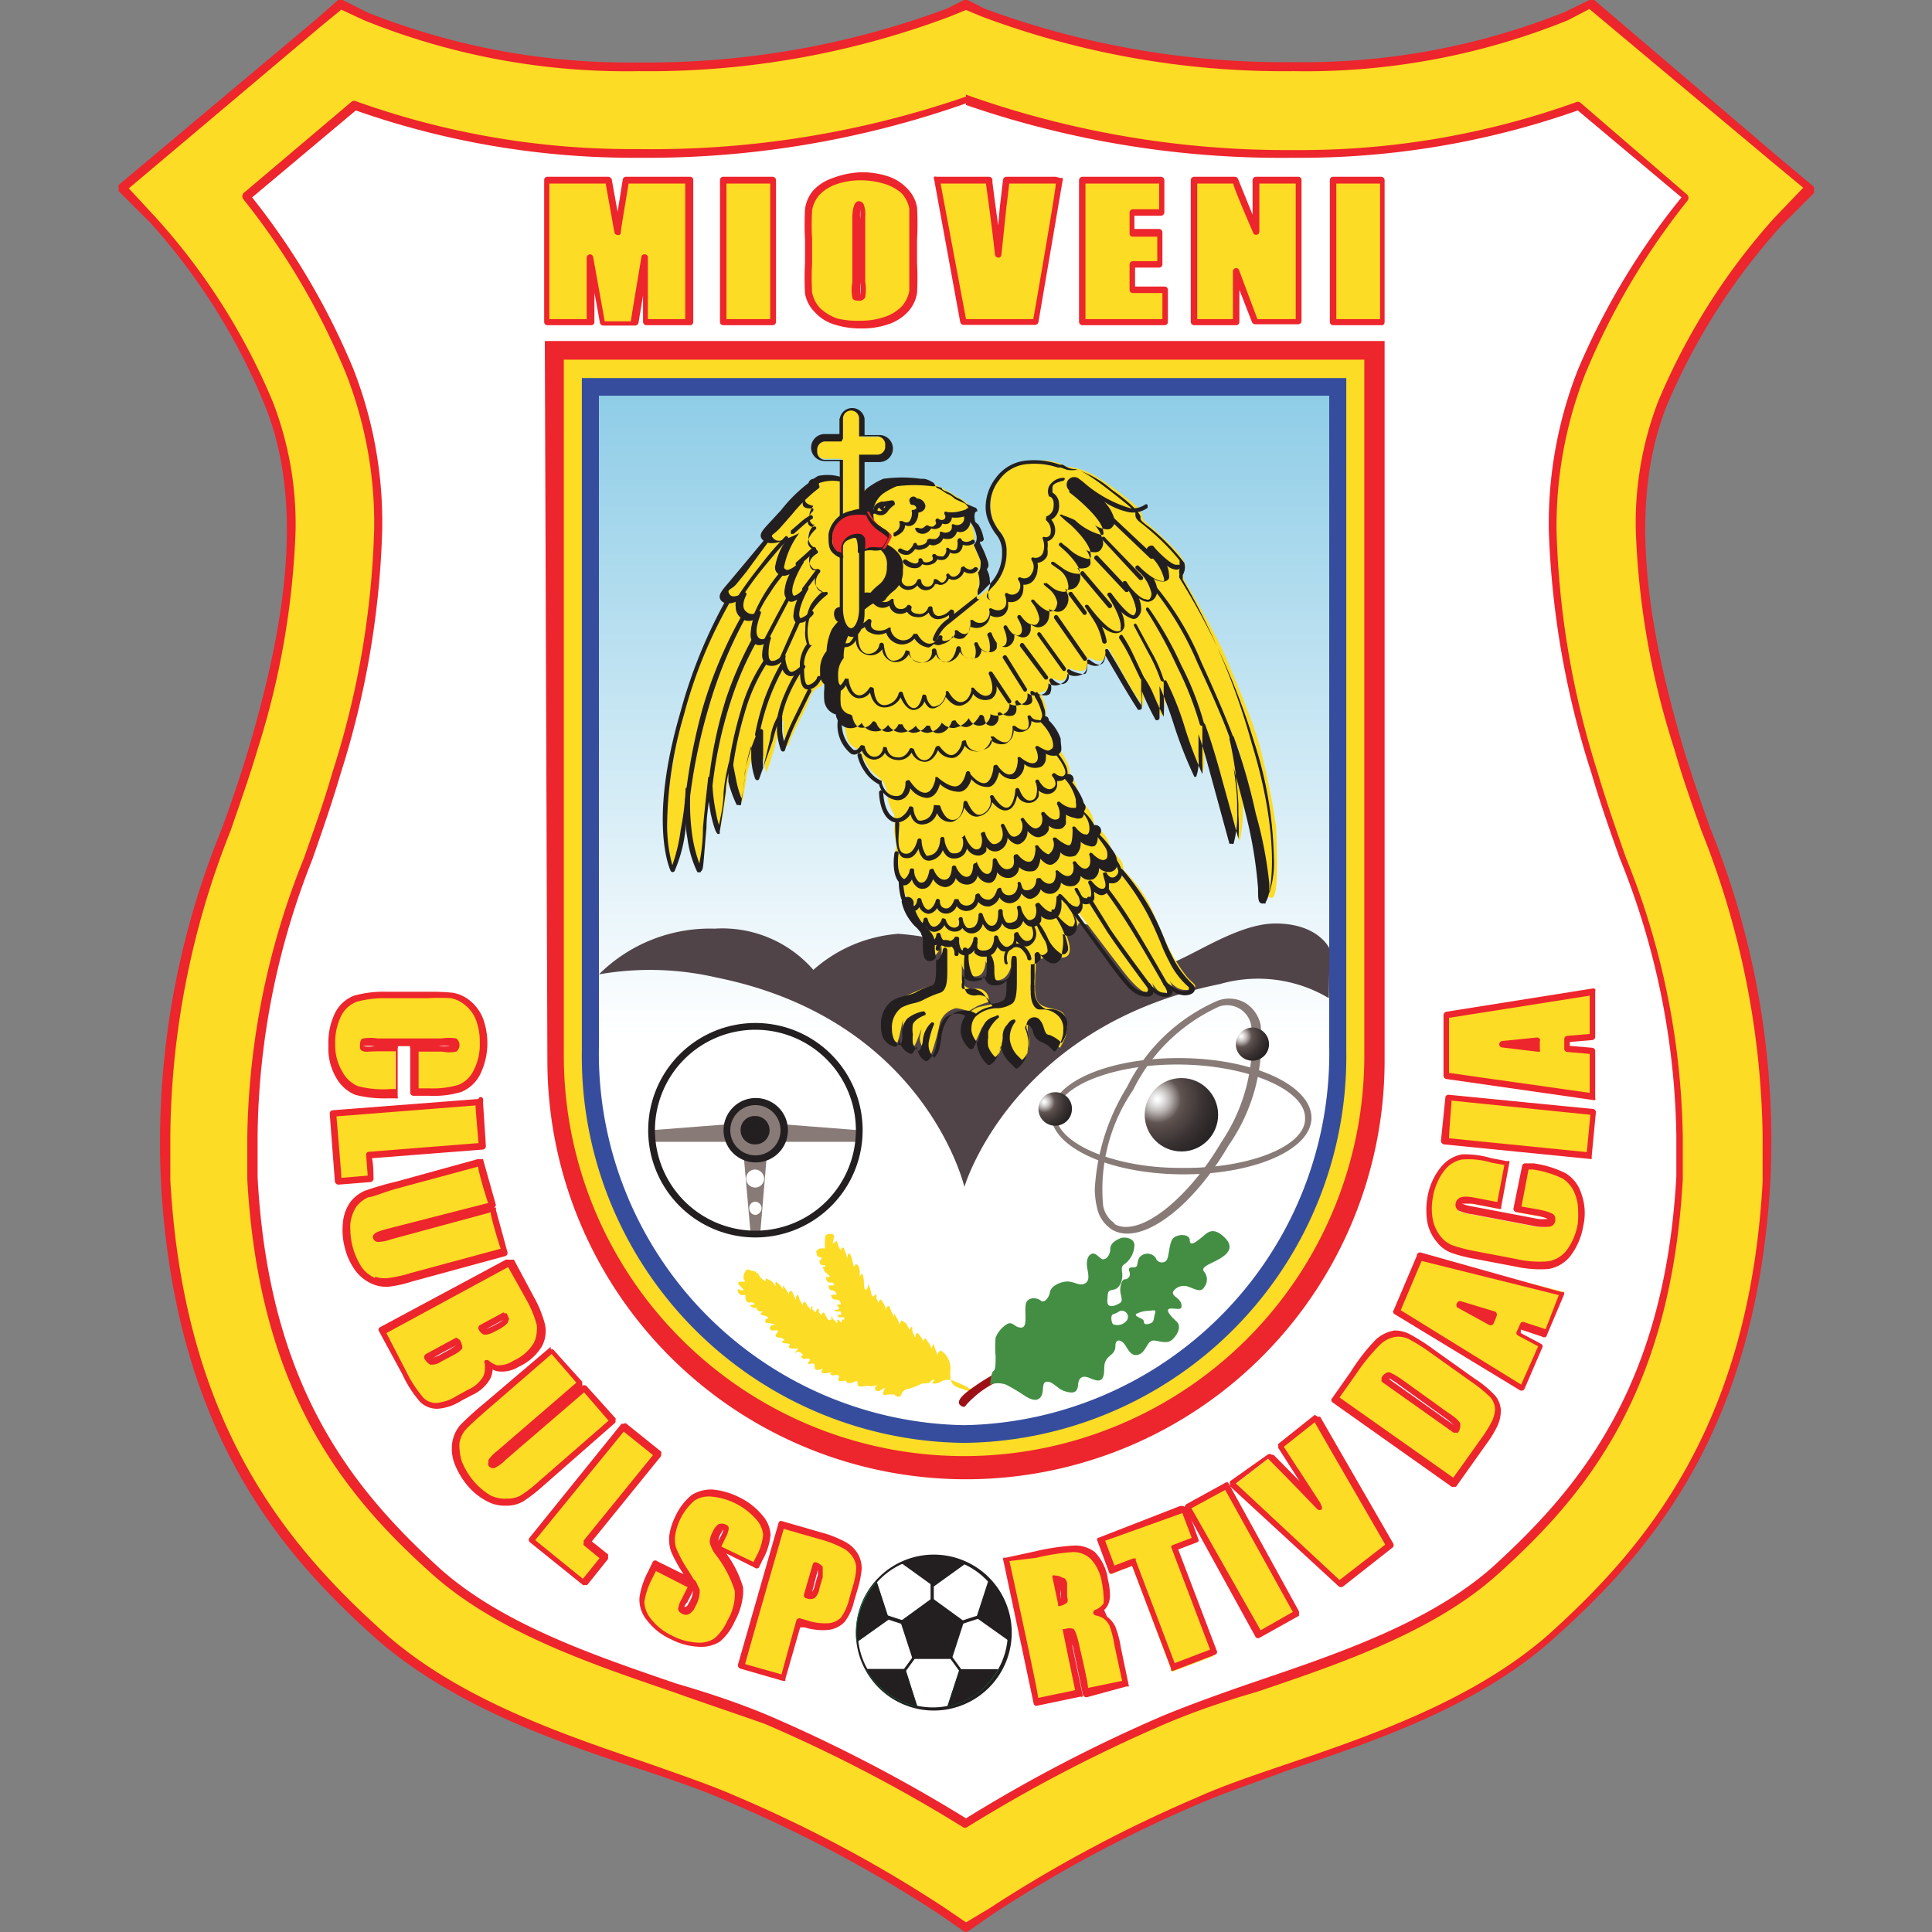 <?xml version="1.0" encoding="iso-8859-1"?>
<svg xmlns="http://www.w3.org/2000/svg" xmlns:xlink="http://www.w3.org/1999/xlink" width="60" height="60" viewBox="0 0 60 60"><rect x="0" y="0" width="60" height="60" fill="#808080" stroke="none"/><defs><style>.cls-1{fill:#fff;}.cls-2{fill:#fcdc24;}.cls-3{fill:#ed252c;}.cls-4{fill:#364d9e;}.cls-12,.cls-13,.cls-5{fill-rule:evenodd;}.cls-5{fill:url(#GradientFill_1);}.cls-6{fill:#231f20;}.cls-7{fill:#009d4c;}.cls-8{fill:#9d1116;}.cls-9{fill:#448e44;}.cls-10{fill:#887b77;}.cls-11{fill:url(#radial-gradient);}.cls-12{fill:url(#radial-gradient-2);}.cls-13{fill:url(#radial-gradient-3);}.cls-14{fill:#514448;}</style><linearGradient id="GradientFill_1" x1="29.94" y1="44.31" x2="29.94" y2="12.34" gradientUnits="userSpaceOnUse"><stop offset="0" stop-color="#fff"/><stop offset="0.38" stop-color="#fff"/><stop offset="1" stop-color="#8fcde7"/></linearGradient><radialGradient id="radial-gradient" cx="35.94" cy="34.14" r="2.22" gradientUnits="userSpaceOnUse"><stop offset="0" stop-color="#fff"/><stop offset="0.04" stop-color="#f6f6f6"/><stop offset="0.1" stop-color="#dfdddc"/><stop offset="0.18" stop-color="#bab5b3"/><stop offset="0.27" stop-color="#867d7b"/><stop offset="0.33" stop-color="#615552"/><stop offset="0.42" stop-color="#544947"/><stop offset="0.65" stop-color="#393232"/><stop offset="0.85" stop-color="#292425"/><stop offset="1" stop-color="#231f20"/></radialGradient><radialGradient id="radial-gradient-2" cx="32.43" cy="34.22" r="1" xlink:href="#radial-gradient"/><radialGradient id="radial-gradient-3" cx="77.22" cy="-78.62" r="1" gradientTransform="translate(-40.44 109.03) rotate(1.3)" xlink:href="#radial-gradient"/></defs><g id="Mioveni"><path class="cls-1" d="M30,58.23a42.51,42.51,0,0,1,6.69-3.58c2.83-1.22,7.62-2.19,10.63-4.87s5.79-6.26,6.18-13.14c.33-6-1.56-9.27-2.66-13s-1.9-8-.44-11.57A21.2,21.2,0,0,1,54.26,6l-5-4.23a22.67,22.67,0,0,1-9,1.7A27.77,27.77,0,0,1,30,1.62a27.53,27.53,0,0,1-10.17,1.8,22.67,22.67,0,0,1-9-1.7L5.74,6A21,21,0,0,1,9.6,12c1.46,3.61.66,7.81-.44,11.57s-3,7-2.66,13c.39,6.88,3.18,10.45,6.19,13.14s7.79,3.65,10.62,4.87A42.51,42.51,0,0,1,30,58.23Z"/><path class="cls-2" d="M48.64.51a21.61,21.61,0,0,1-8.47,1.56A26.41,26.41,0,0,1,30.53.39L30,.16l-.53.23a26.32,26.32,0,0,1-9.63,1.68A21.61,21.61,0,0,1,11.36.51L10.58.14,9.92.69,3.77,5.84l1,1a20.12,20.12,0,0,1,3.58,5.67C9.71,15.9,8.8,20,7.87,23.23c-.25.84-.54,1.66-.84,2.52a25.81,25.81,0,0,0-1.87,11c.42,7.55,3.59,11.34,6.63,14.06,2.36,2.11,5.66,3.23,8.31,4.13,1,.34,1.93.66,2.68,1a41.55,41.55,0,0,1,6.46,3.45l.76.53.76-.53a42.14,42.14,0,0,1,6.46-3.45c.75-.32,1.69-.64,2.68-1,2.65-.9,6-2,8.31-4.13,3-2.72,6.21-6.51,6.63-14.06a25.66,25.66,0,0,0-1.87-11c-.3-.86-.59-1.68-.83-2.52C51.2,20,50.3,15.9,51.65,12.55a20.12,20.12,0,0,1,3.58-5.67l1-1-1.1-.92L49.42.13ZM30,3.07a29.84,29.84,0,0,0,10.2,1.69A25.64,25.64,0,0,0,49,3.28l3.37,2.83a22.69,22.69,0,0,0-3.2,5.43,13,13,0,0,0-.88,4.91A27.39,27.39,0,0,0,49.55,24c.27.92.58,1.81.88,2.67a23.7,23.7,0,0,1,1.76,8.62c0,.42,0,.85,0,1.3-.36,6.55-3,9.74-5.73,12.2-2,1.75-4.84,2.73-7.39,3.59-1,.36-2,.69-2.87,1.06A45.13,45.13,0,0,0,30,56.63a45.13,45.13,0,0,0-6.16-3.21C23,53.05,22,52.72,21,52.36c-2.55-.86-5.43-1.84-7.39-3.59-2.76-2.46-5.37-5.65-5.73-12.2,0-.45,0-.88,0-1.3a23.7,23.7,0,0,1,1.76-8.62c.3-.86.61-1.75.88-2.67a27.39,27.39,0,0,0,1.28-7.53,13,13,0,0,0-.88-4.91,22.69,22.69,0,0,0-3.2-5.43L11,3.28a25.72,25.72,0,0,0,8.8,1.48A29.61,29.61,0,0,0,30,3.07Z"/><path class="cls-3" d="M49.36,0l-.78.38h0a21.85,21.85,0,0,1-8.41,1.55A26.8,26.8,0,0,1,30.58.27L30.05,0a.11.11,0,0,0-.11,0L29.4.27a26.69,26.69,0,0,1-9.57,1.67A21.91,21.91,0,0,1,11.42.39L10.64,0a.14.14,0,0,0-.14,0L9.83.59,3.69,5.74a.12.12,0,0,0,0,.1.19.19,0,0,0,0,.1l1,1A19.47,19.47,0,0,1,8.23,12.6c1.34,3.31.44,7.4-.49,10.59-.25.84-.53,1.66-.84,2.52A25.69,25.69,0,0,0,5,36.73c.42,7.6,3.61,11.42,6.67,14.15C14.08,53,17.4,54.14,20.06,55c1,.34,1.92.65,2.67,1a41.53,41.53,0,0,1,6.43,3.44l.76.53a.15.15,0,0,0,.16,0l.76-.53A41,41,0,0,1,37.28,56c.74-.32,1.67-.63,2.66-1,2.66-.9,6-2,8.36-4.16,3.06-2.73,6.25-6.55,6.68-14.15a25.83,25.83,0,0,0-1.88-11c-.3-.86-.59-1.68-.84-2.52-.93-3.19-1.82-7.28-.49-10.59A19.9,19.9,0,0,1,55.33,7l1-1a.19.19,0,0,0,0-.1.18.18,0,0,0,0-.1l-1.11-.93L49.51,0A.16.16,0,0,0,49.36,0Zm0,.28L55,5l1,.83-.9.94a20.18,20.18,0,0,0-3.61,5.71,10.54,10.54,0,0,0-.69,3.95A24.9,24.9,0,0,0,52,23.27c.24.85.53,1.66.84,2.53a26.44,26.44,0,0,1,1.9,9.47c0,.46,0,.94,0,1.44-.42,7.5-3.57,11.27-6.59,14-2.34,2.09-5.63,3.21-8.26,4.1-1,.34-1.94.66-2.69,1a41.9,41.9,0,0,0-6.48,3.46L30,59.7l-.69-.47a40.91,40.91,0,0,0-6.48-3.46c-.75-.33-1.69-.65-2.68-1-2.64-.9-5.93-2-8.27-4.11-3-2.7-6.17-6.47-6.59-14,0-.5,0-1,0-1.44A26.16,26.16,0,0,1,7.16,25.8c.3-.87.59-1.69.84-2.53a25.28,25.28,0,0,0,1.18-6.82,10.55,10.55,0,0,0-.7-3.95A19.94,19.94,0,0,0,4.87,6.79L4,5.85,10,.79,10.6.3l.71.33a21.71,21.71,0,0,0,8.52,1.58A26.57,26.57,0,0,0,29.51.51L30,.31l.48.2a26.74,26.74,0,0,0,9.7,1.7A21.71,21.71,0,0,0,48.69.63Zm-.71.34Z"/><path class="cls-3" d="M30,3A29.88,29.88,0,0,1,19.82,4.63a25.38,25.38,0,0,1-8.75-1.48.14.14,0,0,0-.14,0L7.56,6a.15.15,0,0,0,0,.19,22.16,22.16,0,0,1,3.18,5.4,12.75,12.75,0,0,1,.88,4.86A27.12,27.12,0,0,1,10.32,24c-.26.91-.58,1.79-.88,2.65a23.94,23.94,0,0,0-1.76,8.67c0,.42,0,.86,0,1.31.37,6.6,3,9.81,5.78,12.29,2,1.77,4.88,2.75,7.43,3.62,1,.36,2,.69,2.87,1a46.46,46.46,0,0,1,6.14,3.2.12.12,0,0,0,.14,0,46.46,46.46,0,0,1,6.14-3.2c.84-.36,1.82-.7,2.86-1,2.57-.87,5.46-1.85,7.44-3.62,2.78-2.48,5.41-5.69,5.78-12.29,0-.45,0-.89,0-1.31a23.94,23.94,0,0,0-1.76-8.67c-.3-.85-.61-1.74-.88-2.65a27.12,27.12,0,0,1-1.28-7.5,13,13,0,0,1,.88-4.86,22.16,22.16,0,0,1,3.18-5.4.14.14,0,0,0,0-.19L49.07,3.18a.14.14,0,0,0-.14,0,25.31,25.31,0,0,1-8.74,1.48A29.64,29.64,0,0,1,30,2.94.1.1,0,0,0,30,3Zm0,.26A30,30,0,0,0,40.19,4.9,25.94,25.94,0,0,0,49,3.43l3.22,2.7A22.19,22.19,0,0,0,49,11.49a13.08,13.08,0,0,0-.9,5A27.43,27.43,0,0,0,49.42,24c.27.92.58,1.81.89,2.67a23.78,23.78,0,0,1,1.75,8.58c0,.42,0,.85,0,1.29-.36,6.5-3,9.66-5.69,12.11-1.94,1.73-4.81,2.7-7.34,3.56-1.05.36-2,.7-2.88,1.06A46.39,46.39,0,0,0,30,56.47a47.36,47.36,0,0,0-6.1-3.18c-.85-.36-1.84-.7-2.88-1-2.54-.87-5.41-1.84-7.35-3.57C10.93,46.22,8.35,43.06,8,36.56q0-.66,0-1.29A23.78,23.78,0,0,1,9.7,26.69c.3-.86.61-1.75.88-2.67a27.43,27.43,0,0,0,1.29-7.57,13.08,13.08,0,0,0-.9-5A22.19,22.19,0,0,0,7.83,6.13l3.22-2.7A26,26,0,0,0,19.82,4.9,29.8,29.8,0,0,0,30,3.21Z"/><path class="cls-3" d="M16.92,10.59H43V32.94a13,13,0,1,1-26,0Z"/><path class="cls-2" d="M17.51,11.17H42.37V32.79a12.43,12.43,0,1,1-24.86,0Z"/><path class="cls-4" d="M18.07,11.74H41.81v20.9A12,12,0,0,1,29.94,44.81,12,12,0,0,1,18.07,32.64Z"/><path class="cls-5" d="M18.6,12.29H41.28V32.5A11.55,11.55,0,0,1,29.94,44.26,11.55,11.55,0,0,1,18.6,32.5Z"/><path class="cls-2" d="M13.32,30.9H12a3.07,3.07,0,0,0-1,.12,1,1,0,0,0-.55.49,2.06,2.06,0,0,0-.19.92,1.73,1.73,0,0,0,.23.91,1.07,1.07,0,0,0,.54.48,3.22,3.22,0,0,0,1,.11h.25V32.56h-.63a1.4,1.4,0,0,1-.43,0s0,0,0-.1,0-.11,0-.11a.93.93,0,0,1,.39,0h2a1,1,0,0,1,.41,0s.05,0,.05.11,0,.1,0,.11a1.65,1.65,0,0,1-.38,0h-.84v1.37h.49a2.74,2.74,0,0,0,.94-.12,1,1,0,0,0,.52-.49A1.82,1.82,0,0,0,15,32.4a1.91,1.91,0,0,0-.14-.74,1.19,1.19,0,0,0-.37-.5,1,1,0,0,0-.49-.23A6.32,6.32,0,0,0,13.32,30.9Z"/><path class="cls-2" d="M14.79,34.23l-4.45.35.16,2.11,1-.08-.06-.74L15,35.6l-.11-1.37Z"/><path class="cls-2" d="M14.86,36.08l-2.51.68c-.48.14-.79.23-.94.29a1.12,1.12,0,0,0-.41.32,1.25,1.25,0,0,0-.21.59,1.94,1.94,0,0,0,.07.78,2,2,0,0,0,.29.63,1.08,1.08,0,0,0,.46.37,1,1,0,0,0,.49.1,4.25,4.25,0,0,0,.7-.15l2.9-.79-.36-1.33-3.19.87a2,2,0,0,1-.39.08s0,0,0-.07,0-.05,0-.06a1.13,1.13,0,0,1,.32-.12l3.25-.88-.36-1.33Z"/><path class="cls-2" d="M15.76,39.25l-3.93,2.11.7,1.31a3.67,3.67,0,0,0,.55.83.6.6,0,0,0,.47.19,1.57,1.57,0,0,0,.67-.22l.36-.2a1.2,1.2,0,0,0,.52-.46.73.73,0,0,0,.06-.3s0-.1,0-.15a.69.69,0,0,0,.3.18.91.91,0,0,0,.58-.15,1.48,1.48,0,0,0,.67-.59.92.92,0,0,0,.08-.63,3.4,3.4,0,0,0-.34-.82l-.61-1.14Zm-.08,1.6c0,.08.05.12.06.14h0a.13.13,0,0,1,0,.07.64.64,0,0,1-.21.15,1.27,1.27,0,0,1-.4.17h0s-.08,0-.12-.12l0,0Zm-1.46.78a.63.63,0,0,1,.06.19h0s0,.06-.24.17l-.36.2c-.19.1-.25.09-.26.09a.48.48,0,0,1-.14-.15Z"/><path class="cls-2" d="M17.11,42l-2,1.7h0a7.1,7.1,0,0,0-.72.66,1,1,0,0,0-.23.47,1.14,1.14,0,0,0,.06.62,2.05,2.05,0,0,0,.4.67,2,2,0,0,0,.53.45,1.22,1.22,0,0,0,.58.13,1,1,0,0,0,.49-.12,6.86,6.86,0,0,0,.56-.44l2.27-2-.89-1-2.51,2.17a1.12,1.12,0,0,1-.31.23s0,0-.08,0,0-.05,0-.07a1.09,1.09,0,0,1,.23-.24L18.06,43l-.9-1Z"/><path class="cls-2" d="M19.33,44.38l-2.8,3.46,1.64,1.33.65-.8-.58-.46,2.21-2.73-1.07-.86Z"/><path class="cls-2" d="M21.54,46.52a1.55,1.55,0,0,0-.48.63,1.44,1.44,0,0,0-.17.58.25.25,0,0,0,0,.08,1.12,1.12,0,0,0,.07.38,5.88,5.88,0,0,0,.36.64c.09.13.14.23.19.31l-1.12-.55-.16.32a2.37,2.37,0,0,0-.25.76,1,1,0,0,0,.22.65,2,2,0,0,0,.7.55,1.93,1.93,0,0,0,.8.22,1,1,0,0,0,.62-.15,1.57,1.57,0,0,0,.43-.59,1.7,1.7,0,0,0,.24-1,3.69,3.69,0,0,0-.6-1.15c-.15-.22-.17-.31-.17-.35a.53.53,0,0,1,.08-.29.35.35,0,0,1,.13-.17.11.11,0,0,1,.11,0c.06,0,.06.06.06.07s0,.06-.08.23l-.18.36,1.15.57.11-.22a1.89,1.89,0,0,0,.24-.75.89.89,0,0,0-.25-.57,2.14,2.14,0,0,0-.69-.51,1.85,1.85,0,0,0-.75-.21A.91.91,0,0,0,21.54,46.52Zm-.3,3.53s-.07,0-.07-.08h0a.68.68,0,0,1,.09-.25l.26-.53.12.24v0a1,1,0,0,1-.13.4.39.39,0,0,1-.14.18A.15.15,0,0,1,21.24,50.05Z"/><path class="cls-2" d="M24.25,47.43,23,51.72l1.32.38s.44-1.57.48-1.7l.24.07a2,2,0,0,0,.68.08.67.67,0,0,0,.45-.22,1.7,1.7,0,0,0,.28-.59l.1-.37a2.35,2.35,0,0,0,.12-.61.71.71,0,0,0-.09-.41.82.82,0,0,0-.35-.34,3,3,0,0,0-.73-.29l-1.25-.36Zm1.09,1.18c.11,0,.15.07.16.09a.35.35,0,0,1,0,.06.82.82,0,0,1,0,.18l-.1.35a.63.63,0,0,1-.12.25.28.28,0,0,1-.18,0h0C25.1,49.42,25.3,48.73,25.34,48.61Z"/><path class="cls-2" d="M32.16,48.23l-.92.2.94,4.44,1.34-.29s-.37-1.78-.41-1.93a.45.45,0,0,1,.18,0s.06.08.13.38l.31,1.5L35,52.28l-.26-1.21a2.82,2.82,0,0,0-.17-.65.73.73,0,0,0-.23-.25.71.71,0,0,0-.26-.1.64.64,0,0,0,.25-.24.76.76,0,0,0,0-.33,1.76,1.76,0,0,0-.06-.42,1.39,1.39,0,0,0-.38-.8.88.88,0,0,0-.6-.23A6.92,6.92,0,0,0,32.16,48.23Zm.78.81s.07.05.1.2l.05.23a.8.8,0,0,1,0,.19c0,.08,0,.1,0,.1a.65.65,0,0,1-.16.07c0-.12-.14-.68-.17-.8A.35.35,0,0,1,32.94,49Z"/><path class="cls-2" d="M36.68,46.89l-2.56,1,.36,1,.68-.26,1.24,3.29,1.29-.49-1.25-3.28.68-.26-.37-1Z"/><polygon class="cls-2" points="38.03 46.17 36.9 46.8 39.1 50.77 40.3 50.1 38.1 46.14 38.03 46.17"/><path class="cls-2" d="M40.83,44.08l-1.07.83.47.76s.42.63.76,1.16c-.45-.47-1-1-1.55-1.58l0,0-1.14.89,3.38,3.12L43.19,48,40.9,44Z"/><path class="cls-2" d="M43.31,41.42h0a1,1,0,0,0-.52.26,7,7,0,0,0-.76.94l-.57.81,3.7,2.62.93-1.31a3.52,3.52,0,0,0,.35-.58,1.06,1.06,0,0,0,.09-.42.73.73,0,0,0-.15-.39,3.11,3.11,0,0,0-.63-.52l-1.25-.89a7.62,7.62,0,0,0-.72-.46A.91.91,0,0,0,43.31,41.42Zm-.21,1.3h.09a1.37,1.37,0,0,1,.31.2l1.39,1c.31.22.37.3.38.33v0a.31.31,0,0,1-.06.16L43,42.83A.51.51,0,0,1,43.1,42.72Z"/><path class="cls-2" d="M44.08,39.06l-.71,1.67,3.92,2.38.55-1.3-.7-.38.12-.27.76.25.55-1.29L44.11,39Zm1.26,1.45,1,.33-.09.22C46.06,40.93,45.74,40.75,45.34,40.51Z"/><path class="cls-2" d="M45.41,36h0a1,1,0,0,0-.6.39,1.84,1.84,0,0,0-.38.87,2.05,2.05,0,0,0,0,.74,1.26,1.26,0,0,0,.27.57,1.08,1.08,0,0,0,.44.31,6.29,6.29,0,0,0,.71.17l1.25.24a3.43,3.43,0,0,0,1,.07,1,1,0,0,0,.63-.39,2,2,0,0,0,.36-.86,1.72,1.72,0,0,0-.06-.94,1.15,1.15,0,0,0-.43-.58,3.7,3.7,0,0,0-1-.29l-.24,0-.26,1.35.62.11a1.41,1.41,0,0,1,.42.12s0,0,0,.11-.06.1-.07.1a1.13,1.13,0,0,1-.39,0l-2-.38a1.22,1.22,0,0,1-.39-.11s0,0,0-.13,0-.08.06-.09a1.59,1.59,0,0,1,.38,0l.83.16.26-1.35L46.35,36A2.7,2.7,0,0,0,45.41,36Z"/><polygon class="cls-2" points="44.98 34.15 44.85 35.44 49.37 35.89 49.5 34.52 44.99 34.07 44.98 34.15"/><path class="cls-2" d="M49.38,30.81l-4.45.71v1.89l4.54.65V32.64l-.79-.07v-.3l.79-.07V30.8Zm-1.63,1.51v.24c-.26,0-.63-.07-1.09-.13C47.07,32.4,47.44,32.36,47.75,32.32Z"/><path class="cls-3" d="M13.32,30.8H12a3.4,3.4,0,0,0-1,.12,1.1,1.1,0,0,0-.6.55,2.1,2.1,0,0,0-.2,1,1.8,1.8,0,0,0,.24,1,1.22,1.22,0,0,0,.59.53,3.58,3.58,0,0,0,1,.11h.25a.11.11,0,0,0,.07,0,.09.09,0,0,0,0-.07V32.56a.08.08,0,0,0,0-.07.11.11,0,0,0-.07,0h-.63a1.25,1.25,0,0,1-.38,0h0v0a1.21,1.21,0,0,1,.34,0h2a1.3,1.3,0,0,1,.36,0v0a2.73,2.73,0,0,1-.32,0h-.84a.09.09,0,0,0-.07,0,.08.08,0,0,0,0,.07v1.37a.1.1,0,0,0,.1.1h.49a2.94,2.94,0,0,0,1-.12,1.15,1.15,0,0,0,.58-.54A2.22,2.22,0,0,0,15,31.63a1.35,1.35,0,0,0-.4-.55,1.15,1.15,0,0,0-.54-.25A6.86,6.86,0,0,0,13.32,30.8Zm-2.21,2.93a1,1,0,0,1-.48-.45,1.6,1.6,0,0,1-.22-.85,1.87,1.87,0,0,1,.18-.87.89.89,0,0,1,.49-.45A3.22,3.22,0,0,1,12,31h1.28A6.24,6.24,0,0,1,14,31a.94.94,0,0,1,.44.21,1.09,1.09,0,0,1,.34.46,1.9,1.9,0,0,1,.12.7h0a1.75,1.75,0,0,1-.19.87.89.89,0,0,1-.47.45,2.78,2.78,0,0,1-.9.11H13V32.66h.74a1.16,1.16,0,0,0,.43,0,.26.26,0,0,0,0-.41,1.45,1.45,0,0,0-.45,0h-2a1.34,1.34,0,0,0-.43,0c-.08,0-.11.1-.11.21s0,.16.11.19.1,0,.47,0h.53v1.17h-.15A3.07,3.07,0,0,1,11.11,33.73Z"/><path class="cls-3" d="M14.86,34.13l-4.53.35a.1.1,0,0,0-.09.11l.16,2.1a.12.12,0,0,0,.11.1l1-.08a.11.11,0,0,0,.09-.1h0s0-.49-.05-.64L15,35.7a.11.11,0,0,0,.09-.1h0L15,34.22a.09.09,0,0,0,0-.07A.07.07,0,0,0,14.86,34.13Zm-.09.2c0,.16.08,1,.09,1.17l-3.4.27a.09.09,0,0,0-.09.1h0l.05.64-.82.07c0-.18-.14-1.74-.15-1.91Z"/><path class="cls-3" d="M14.9,36l-.07,0h0l-2.5.69a10,10,0,0,0-1,.29,1.15,1.15,0,0,0-.45.35,1.32,1.32,0,0,0-.23.64,2.14,2.14,0,0,0,.07.82,2,2,0,0,0,.31.66,1.3,1.3,0,0,0,.5.41,1.1,1.1,0,0,0,.54.1,3.73,3.73,0,0,0,.72-.16l2.9-.79a.1.1,0,0,0,.07-.12l-.36-1.32a.18.18,0,0,0,0-.07h-.06a.09.09,0,0,0,.06-.08v0L15,36A.18.18,0,0,0,15,36Zm-3.25,3.69a1,1,0,0,1-.42-.34,2.19,2.19,0,0,1-.35-1.15,1.21,1.21,0,0,1,0-.19,1.19,1.19,0,0,1,.19-.54,1,1,0,0,1,.37-.29c.14,0,.45-.15.93-.28l2.48-.67c0,.15.26,1,.31,1.13L12,38.17c-.29.08-.34.12-.36.14a.14.14,0,0,0-.06.12.43.43,0,0,1,0,0,.17.17,0,0,0,.15.14,1.3,1.3,0,0,0,.41-.08l3.1-.84c0,.15.26,1,.31,1.13l-2.81.76a3.94,3.94,0,0,1-.68.15A.94.94,0,0,1,11.65,39.65Z"/><path class="cls-3" d="M15.78,39.12l-.07,0h0l-3.93,2.11a.1.1,0,0,0,0,.13l.71,1.31a3.58,3.58,0,0,0,.56.87.75.75,0,0,0,.55.21,1.56,1.56,0,0,0,.71-.24l.36-.19a1.23,1.23,0,0,0,.56-.51.82.82,0,0,0,.07-.28.49.49,0,0,0,.17.06,1,1,0,0,0,.65-.15,1.61,1.61,0,0,0,.71-.63,1,1,0,0,0,.09-.7,3.63,3.63,0,0,0-.35-.85l-.61-1.14-.06,0Zm0,.23.56,1a3.38,3.38,0,0,1,.33.8.68.68,0,0,1,0,.19.86.86,0,0,1-.1.38,1.4,1.4,0,0,1-.63.54.83.83,0,0,1-.51.14.8.8,0,0,1-.26-.15.11.11,0,0,0-.11,0,.09.09,0,0,0,0,.11v.13a.62.62,0,0,1-.05.25,1,1,0,0,1-.48.42l-.36.2a1.4,1.4,0,0,1-.62.21.55.55,0,0,1-.4-.16,3.79,3.79,0,0,1-.53-.81L12,41.4Z"/><path class="cls-3" d="M15.63,40.76l-.72.39a.1.1,0,0,0-.05.06.17.17,0,0,0,0,.07l0,0c.06.11.13.17.2.17s.14,0,.46-.18a.91.91,0,0,0,.24-.18l.05-.13s0,0,0,0l-.07-.17a.1.1,0,0,0-.06,0A.08.08,0,0,0,15.63,40.76Zm-.26.37.26-.14v0a1,1,0,0,1-.19.12,2.21,2.21,0,0,1-.34.16v0Z"/><path class="cls-3" d="M14.17,41.54l-.94.51a.1.1,0,0,0-.05.06.11.11,0,0,0,0,.08.47.47,0,0,0,.18.19.52.52,0,0,0,.35-.1l.36-.19c.23-.12.27-.19.29-.23v0a.56.56,0,0,0-.07-.23.1.1,0,0,0-.06-.05Zm-.44.47.44-.23v0l-.17.11-.36.2-.19.08,0,0Z"/><path class="cls-3" d="M17.1,41.83l-.06.05h0l-2,1.7a9.6,9.6,0,0,0-.74.67,1.1,1.1,0,0,0-.25.52,1.33,1.33,0,0,0,.06.67,2.5,2.5,0,0,0,.42.71,2,2,0,0,0,.57.46,1.16,1.16,0,0,0,.62.15,1,1,0,0,0,.54-.14,5,5,0,0,0,.57-.44l2.28-2a.09.09,0,0,0,0-.07.06.06,0,0,0,0-.07l-.9-1a.11.11,0,0,0-.13,0,.07.07,0,0,0,0-.06.19.19,0,0,0,0-.07l-.9-1a.09.09,0,0,0-.07,0Zm-1.87,4.61a2.11,2.11,0,0,1-.5-.42,2.2,2.2,0,0,1-.39-.64,1.61,1.61,0,0,1-.07-.4.88.88,0,0,1,0-.17.83.83,0,0,1,.2-.42c.11-.12.34-.33.72-.66l1.94-1.68.77.89-2.47,2.13a1.13,1.13,0,0,0-.26.27.19.19,0,0,0,0,.07.17.17,0,0,0,0,.11.18.18,0,0,0,.19.07,1.25,1.25,0,0,0,.35-.26l2.43-2.09.76.88L16.74,46a4.09,4.09,0,0,1-.55.43.81.81,0,0,1-.43.11A1,1,0,0,1,15.23,46.44Z"/><path class="cls-3" d="M19.37,44.22a.09.09,0,0,0-.07,0l-.05.06h0l-2.8,3.47a.1.1,0,0,0,0,.14l1.65,1.33a.06.06,0,0,0,.07,0,.09.09,0,0,0,.07,0l.64-.8a.09.09,0,0,0,0-.07.12.12,0,0,0,0-.08l-.5-.4,2.15-2.65a.14.14,0,0,0,0-.06.09.09,0,0,0,0-.08l-1.07-.86A.06.06,0,0,0,19.37,44.22Zm0,.24.91.73-2.15,2.65a.14.14,0,0,0,0,.07.09.09,0,0,0,0,.08l.49.4c-.09.11-.42.53-.52.64l-1.48-1.2Z"/><path class="cls-3" d="M21.48,46.43a1.84,1.84,0,0,0-.51.67,1.94,1.94,0,0,0-.19.63v.08a1.08,1.08,0,0,0,.08.42,4.76,4.76,0,0,0,.37.66h0l-.81-.4a.1.1,0,0,0-.14,0l-.16.33a2.48,2.48,0,0,0-.26.79,1,1,0,0,0,.24.72,1.92,1.92,0,0,0,.74.58,2.08,2.08,0,0,0,.83.23,1.11,1.11,0,0,0,.69-.16,1.77,1.77,0,0,0,.46-.63,2.12,2.12,0,0,0,.26-.88c0-.06,0-.11,0-.16a3.28,3.28,0,0,0-.53-1.07l.88.44a.1.1,0,0,0,.14,0l.11-.23a1.92,1.92,0,0,0,.25-.79,1,1,0,0,0-.28-.63,2.11,2.11,0,0,0-.71-.54,2.33,2.33,0,0,0-.79-.23A1.13,1.13,0,0,0,21.48,46.43Zm.09,2.78a.11.11,0,0,0,0-.12l-.19-.31a3.74,3.74,0,0,1-.35-.63.74.74,0,0,1-.07-.34v-.07a1.79,1.79,0,0,1,.61-1.14h0a.84.84,0,0,1,.54-.12,2.1,2.1,0,0,1,1.36.69.83.83,0,0,1,.23.5h0a1.79,1.79,0,0,1-.23.7l-.07.14-1-.48.13-.27a.81.81,0,0,0,.1-.28v0c0-.06,0-.1-.11-.14a.26.26,0,0,0-.21,0,.51.51,0,0,0-.17.22.71.71,0,0,0-.1.33,1,1,0,0,0,.2.41,3.55,3.55,0,0,1,.58,1.11,1.62,1.62,0,0,1-.23.92,1.55,1.55,0,0,1-.4.55.85.85,0,0,1-.56.13,1.85,1.85,0,0,1-.75-.21,1.78,1.78,0,0,1-.66-.52.88.88,0,0,1-.21-.53v0a2.31,2.31,0,0,1,.24-.72l.12-.24,1,.51A.11.11,0,0,0,21.57,49.21Zm.74-1.35h0a.46.46,0,0,1,.07-.22c.05-.1.08-.13.09-.13h0a1.5,1.5,0,0,1-.07.17l-.11.21Zm-.83-1.43h0Z"/><path class="cls-3" d="M21.43,49.14l-.26.52a.85.85,0,0,0-.11.3v0c0,.07.05.12.13.16a.22.22,0,0,0,.22,0,.46.46,0,0,0,.18-.22,1,1,0,0,0,.14-.45v-.08l-.12-.26a.11.11,0,0,0-.09-.05A.1.1,0,0,0,21.43,49.14Zm-.08.61.17-.34,0,0v0a.78.78,0,0,1-.12.36c-.05.1-.08.13-.1.13h-.05A.61.61,0,0,1,21.35,49.75Zm-.15.39Z"/><path class="cls-3" d="M24.17,47.33l-1.25,4.36a.11.11,0,0,0,.07.13l1.32.38h.08s0,0,0-.06l.46-1.6.14,0a1.93,1.93,0,0,0,.72.08.83.83,0,0,0,.52-.25,1.61,1.61,0,0,0,.29-.63l.11-.37a3.25,3.25,0,0,0,.13-.64.92.92,0,0,0-.11-.46,1,1,0,0,0-.39-.38,3.5,3.5,0,0,0-.76-.3l-1.25-.36A.11.11,0,0,0,24.17,47.33Zm.17.15,1.15.33a3.47,3.47,0,0,1,.71.28.83.83,0,0,1,.31.31.61.61,0,0,1,.08.32v0a2.32,2.32,0,0,1-.12.59l-.1.36a1.65,1.65,0,0,1-.25.56.6.6,0,0,1-.39.18,1.72,1.72,0,0,1-.64-.08l-.24-.07a.1.1,0,0,0-.12.07L24.27,52l-1.13-.32C23.19,51.47,24.32,47.53,24.34,47.48Z"/><path class="cls-3" d="M25.29,48.52a.1.1,0,0,0-.05.06l-.27.93a.19.19,0,0,0,0,.07.07.07,0,0,0,.06.05.31.31,0,0,0,.27,0,.52.52,0,0,0,.15-.31l.1-.34,0-.21,0-.11a.4.4,0,0,0-.21-.14A.12.12,0,0,0,25.29,48.52Zm.11.23h0l0,.15-.1.35a.49.49,0,0,1-.08.19Z"/><path class="cls-3" d="M33.33,48a7.06,7.06,0,0,0-1.19.18h0l-.92.2a.08.08,0,0,0-.06,0,.11.11,0,0,0,0,.08l.94,4.44a.09.09,0,0,0,.12.07l1.34-.28a.07.07,0,0,0,.06,0,.14.14,0,0,0,0-.06v0s-.32-1.51-.37-1.77c0,0,0,.12.07.27l.31,1.5a.12.12,0,0,0,.12.08L35,52.37a.08.08,0,0,0,.06,0l0,0v0l-.25-1.2a3.08,3.08,0,0,0-.18-.67.83.83,0,0,0-.25-.29L34.29,50a.61.61,0,0,0,.12-.16.75.75,0,0,0,.06-.33v0a1.92,1.92,0,0,0-.06-.44A1.51,1.51,0,0,0,34,48.2,1,1,0,0,0,33.33,48Zm-1.15.38h0a6.78,6.78,0,0,1,1.15-.18.8.8,0,0,1,.54.21,1.38,1.38,0,0,1,.35.74,2.28,2.28,0,0,1,.05.4v0a.82.82,0,0,1,0,.25A.56.56,0,0,1,34,50a.11.11,0,0,0-.05.09v0a.11.11,0,0,0,.08.08.68.68,0,0,1,.22.08.65.65,0,0,1,.2.22,3.21,3.21,0,0,1,.16.62s.2.94.24,1.11l-1.06.22c0-.17-.29-1.4-.29-1.4-.08-.35-.14-.41-.16-.43a.36.36,0,0,0-.26,0l-.07,0a.14.14,0,0,0,0,.06v0s.34,1.66.38,1.84l-1.15.24c0-.19-.85-4.06-.89-4.25Z"/><path class="cls-3" d="M32.76,48.93a.1.1,0,0,0-.07,0,.12.12,0,0,0,0,.08l.17.8s0,0,0,.06a.11.11,0,0,0,.08,0,.53.53,0,0,0,.2-.1.21.21,0,0,0,0-.17l0-.21,0-.23Q33.1,49,33,49h0A.44.44,0,0,0,32.76,48.93Zm.14.21a.35.35,0,0,1,0,.12l.05.23,0,.17v0Z"/><path class="cls-3" d="M36.72,46.77l-.07,0h0l-2.57,1s0,0,0,0a.08.08,0,0,0,0,.08l.37,1a.1.1,0,0,0,.13,0l.58-.22,1.21,3.19a.1.1,0,0,0,0,.06.11.11,0,0,0,.08,0l1.28-.49a.1.1,0,0,0,.07-.09.06.06,0,0,0,0,0s-1.14-3-1.21-3.18l.58-.22a.09.09,0,0,0,.06-.06s0,0,0,0a0,0,0,0,0,0,0l-.36-1a.12.12,0,0,0-.05,0A.11.11,0,0,0,36.72,46.77Zm0,.22.29.77-.58.22a.09.09,0,0,0-.06.06s0,0,0,0a0,0,0,0,0,0,0l1.21,3.19-1.1.42-1.21-3.19a.1.1,0,0,0,0-.06h-.08l-.58.22-.29-.77Z"/><path class="cls-3" d="M38.05,46.05l-1.2.66a.13.13,0,0,0-.05.06.11.11,0,0,0,0,.08l2.2,4a.11.11,0,0,0,.14,0l1.2-.67a.15.15,0,0,0,0-.06.22.22,0,0,0,0-.08l-2.2-4A.1.1,0,0,0,38.05,46.05Zm0,.22,2.1,3.79-1,.57L37,46.84Z"/><path class="cls-3" d="M40.83,43.94l-1.13.9a.08.08,0,0,0,0,.07.13.13,0,0,0,0,.06l.48.75.18.28-.81-.82-.05,0a.11.11,0,0,0-.14,0L38.2,46a.09.09,0,0,0,0,.08.11.11,0,0,0,0,.08l3.38,3.11a.11.11,0,0,0,.13,0l1.55-1.22a.11.11,0,0,0,0-.13L41,44a.13.13,0,0,0-.07,0Zm0,.23c.1.19,2.11,3.65,2.19,3.8l-1.42,1.1-3.22-3,1-.77c.56.56,1.07,1.09,1.53,1.57a.11.11,0,0,0,.14,0,.11.11,0,0,0,0-.08.07.07,0,0,0,0,0L41,46.67c-.6-.92-.68-1.05-.7-1.07h0l-.43-.67Z"/><path class="cls-3" d="M43.3,41.32h0a1.13,1.13,0,0,0-.57.28,5.89,5.89,0,0,0-.78,1l-.57.81a.09.09,0,0,0,0,.14l3.7,2.62a.08.08,0,0,0,.08,0,.08.08,0,0,0,.06,0l.93-1.31a3.43,3.43,0,0,0,.36-.59,1.17,1.17,0,0,0,.1-.47.78.78,0,0,0-.17-.45,3.3,3.3,0,0,0-.65-.54l-1.25-.89a6.31,6.31,0,0,0-.73-.47A1,1,0,0,0,43.3,41.32Zm.44.26a5.75,5.75,0,0,1,.7.44l1.25.89a4.31,4.31,0,0,1,.61.5.65.65,0,0,1,.13.34v0a.93.93,0,0,1-.08.35,3.31,3.31,0,0,1-.34.56s-.77,1.09-.88,1.23L41.6,43.4l.51-.72a5.9,5.9,0,0,1,.75-.92.89.89,0,0,1,.46-.24A.75.75,0,0,1,43.74,41.58Z"/><path class="cls-3" d="M43.06,42.63h0a.45.45,0,0,0-.15.14.1.1,0,0,0,0,.07.08.08,0,0,0,0,.07l2.23,1.58a.1.1,0,0,0,.07,0,.13.13,0,0,0,.07,0,.36.36,0,0,0,.07-.21v-.06s0-.11-.41-.37l-1.39-1a2.31,2.31,0,0,0-.33-.2A.17.17,0,0,0,43.06,42.63Zm.09.18h0a2.29,2.29,0,0,1,.29.19l1.39,1a2.16,2.16,0,0,1,.32.26c-.22-.16-1.84-1.31-2-1.42Zm0,0Z"/><path class="cls-3" d="M44,39,44,39h0l-.71,1.67a.1.1,0,0,0,0,.13l3.92,2.38a.11.11,0,0,0,.08,0,.09.09,0,0,0,.06-.06l.56-1.3s0,0,0,0a.1.1,0,0,0-.06-.09l-.62-.33,0-.11.66.22a.11.11,0,0,0,.13,0l.55-1.3a.11.11,0,0,0,0-.08s0,0-.07,0L44.13,38.9A.1.1,0,0,0,44,39Zm.15.16,4.26,1.06L48,41.28l-.67-.22a.09.09,0,0,0-.12.06l-.12.27s0,0,0,0a.1.1,0,0,0,.06.09l.62.33L47.24,43,43.5,40.69C43.56,40.55,44.15,39.15,44.17,39.12Z"/><path class="cls-3" d="M45.25,40.47a.11.11,0,0,0,0,.13l1,.55a.11.11,0,0,0,.08,0,.09.09,0,0,0,.06-.06l.09-.22a.11.11,0,0,0,0-.08.09.09,0,0,0-.06-.06l-1.05-.32A.1.1,0,0,0,45.25,40.47Zm.94.41.06,0v0Z"/><path class="cls-3" d="M45.4,35.85h0a1.1,1.1,0,0,0-.67.42,2,2,0,0,0-.4.92,2.28,2.28,0,0,0,0,.78,1.35,1.35,0,0,0,.3.61,1,1,0,0,0,.48.34,4.62,4.62,0,0,0,.72.18l1.26.24a3.56,3.56,0,0,0,1,.07,1.1,1.1,0,0,0,.7-.43,2.12,2.12,0,0,0,.38-.91,1.77,1.77,0,0,0-.06-1,1.14,1.14,0,0,0-.48-.63,3.2,3.2,0,0,0-1-.31l-.24,0a.1.1,0,0,0-.12.08L47,37.54v0a.11.11,0,0,0,.08.1l.62.11a1.82,1.82,0,0,1,.37.1h0v0a1.14,1.14,0,0,1-.33,0l-2-.38a1.52,1.52,0,0,1-.34-.09v0h0l.31,0,.83.16a.12.12,0,0,0,.08,0,.09.09,0,0,0,0-.06l.25-1.35a.08.08,0,0,0,0-.07.12.12,0,0,0-.07,0l-.48-.09A2.89,2.89,0,0,0,45.4,35.85Zm.93.26.39.07-.22,1.15-.73-.14c-.33-.06-.4,0-.42,0s-.12.07-.14.17a.21.21,0,0,0,.08.23,1.35,1.35,0,0,0,.43.12l2,.38a1.57,1.57,0,0,0,.43,0,.21.21,0,0,0,.15-.18v-.06a.16.16,0,0,0-.08-.15s-.09-.07-.45-.14l-.52-.09.22-1.15.14,0a3.26,3.26,0,0,1,.92.28,1,1,0,0,1,.4.53,1.35,1.35,0,0,1,.08.5A2.64,2.64,0,0,1,49,38a1.93,1.93,0,0,1-.34.82.92.92,0,0,1-.57.35,3.2,3.2,0,0,1-1-.07l-1.26-.24a5.47,5.47,0,0,1-.68-.17.89.89,0,0,1-.4-.28,1.2,1.2,0,0,1-.25-.52,1.89,1.89,0,0,1,0-.71,1.82,1.82,0,0,1,.35-.82.91.91,0,0,1,.55-.35h0A2.49,2.49,0,0,1,46.33,36.11Z"/><path class="cls-3" d="M44.89,34.06l-.14,1.37a.12.12,0,0,0,.09.11l4.52.45a.1.1,0,0,0,.07,0,.16.16,0,0,0,0-.07l.13-1.36a.1.1,0,0,0-.09-.12L45,34A.1.1,0,0,0,44.89,34.06Zm.19.12,4.31.44-.11,1.16L45,35.35C45,35.18,45.08,34.23,45.08,34.18Z"/><path class="cls-3" d="M49.45,30.7l-4.53.72a.11.11,0,0,0-.09.1v1.89a.11.11,0,0,0,.09.1l4.54.65a.13.13,0,0,0,.08,0,.09.09,0,0,0,0-.07V32.64a.1.1,0,0,0-.09-.1l-.7-.06v-.12l.7-.06a.1.1,0,0,0,.09-.1V30.8a.11.11,0,0,0,0-.08A.1.1,0,0,0,49.45,30.7Zm-.08.22v1.19l-.7.06a.1.1,0,0,0-.09.1v.3a.1.1,0,0,0,.09.1l.7.06v1.21L45,33.32V31.61Z"/><path class="cls-3" d="M47.74,32.22l-1.09.11a.11.11,0,0,0-.09.1.1.1,0,0,0,.09.1l1.09.13.08,0a.11.11,0,0,0,0-.08v-.24a.08.08,0,0,0,0-.07A.11.11,0,0,0,47.74,32.22Zm-.09.21v0h0Z"/><path class="cls-2" d="M18.83,5.6H17V10h1.36V8l.37,2h1s.19-1.18.34-2v2h1.36V5.6H19.44l-.26,1.59c-.05-.3-.28-1.6-.28-1.6Z"/><polygon class="cls-2" points="23.92 5.6 22.46 5.6 22.46 10.01 24 10.01 24 5.6 23.92 5.6"/><path class="cls-2" d="M25.9,5.63a1.27,1.27,0,0,0-.57.36,1,1,0,0,0-.26.53,8.8,8.8,0,0,0,0,.92v.73a8.87,8.87,0,0,0,0,.93,1,1,0,0,0,.27.53,1.45,1.45,0,0,0,.58.35,2.43,2.43,0,0,0,.79.12,2.47,2.47,0,0,0,.81-.12,1.38,1.38,0,0,0,.57-.37,1,1,0,0,0,.26-.52,9.11,9.11,0,0,0,0-.92V7.44a9.11,9.11,0,0,0,0-.94A1,1,0,0,0,28.08,6a1.37,1.37,0,0,0-.58-.36,2.43,2.43,0,0,0-.79-.12A2.22,2.22,0,0,0,25.9,5.63Zm.7,3.55a2,2,0,0,1,0-.43v-2a.8.8,0,0,1,0-.35.13.13,0,0,1,.11,0c.07,0,.09,0,.09,0a.84.84,0,0,1,0,.35v2a1.48,1.48,0,0,1,0,.45s0,.05-.1.05S26.61,9.19,26.6,9.18Z"/><path class="cls-2" d="M32.79,5.6H31.25l-.1.86s-.08.81-.15,1.44c-.07-.66-.16-1.4-.28-2.24V5.6H29.09L29.92,10h2.23l.73-4.41Z"/><path class="cls-2" d="M36,5.6H33.61V10h2.56V9h-1V8.21H36v-1h-.87V6.6h.93v-1Z"/><path class="cls-2" d="M40.24,5.6H39V7.19c-.19-.48-.65-1.59-.65-1.59H37.08V10h1.31V8.43L39,10h1.34V5.6Z"/><polygon class="cls-2" points="42.86 5.6 41.4 5.6 41.4 10.01 42.94 10.01 42.94 5.6 42.86 5.6"/><path class="cls-3" d="M18.89,5.49H17a.1.1,0,0,0-.1.11V10a.1.1,0,0,0,.1.1h1.36a.1.1,0,0,0,.1-.1V9.09c.09.46.17.93.17.93a.11.11,0,0,0,.1.09h1a.11.11,0,0,0,.1-.09l.14-.84V10a.11.11,0,0,0,.1.1h1.36a.1.1,0,0,0,.1-.1V5.6a.1.1,0,0,0-.1-.11H19.44a.1.1,0,0,0-.1.09l-.16,1-.18-1A.12.12,0,0,0,18.89,5.49Zm2.39.21V9.91H20.12V8a.09.09,0,0,0-.09-.1.09.09,0,0,0-.11.08s-.3,1.79-.33,2h-.81l-.36-2a.1.1,0,0,0-.11-.08.11.11,0,0,0-.09.1V9.91H17.06V5.7h1.75l.27,1.51a.11.11,0,0,0,.1.09c.05,0,.1,0,.1-.09s.22-1.36.24-1.51Z"/><path class="cls-3" d="M23.92,5.49H22.46a.1.1,0,0,0-.1.11V10a.1.1,0,0,0,.1.1H24a.11.11,0,0,0,.1-.1V5.6a.11.11,0,0,0-.1-.11Zm0,.21V9.91H22.56V5.7Z"/><path class="cls-3" d="M25.86,5.53h0a1.46,1.46,0,0,0-.61.39A1.13,1.13,0,0,0,25,6.5a9.27,9.27,0,0,0,0,.94v.73a9,9,0,0,0,0,.94,1.09,1.09,0,0,0,.3.58,1.35,1.35,0,0,0,.62.39,2.62,2.62,0,0,0,.82.12,2.49,2.49,0,0,0,.85-.13,1.46,1.46,0,0,0,.61-.39,1.13,1.13,0,0,0,.28-.58,9.19,9.19,0,0,0,0-.93V7.44a9.19,9.19,0,0,0,0-1,1.09,1.09,0,0,0-.3-.58,1.44,1.44,0,0,0-.62-.39,2.62,2.62,0,0,0-.82-.12A2.76,2.76,0,0,0,25.86,5.53Zm.85.07a2.53,2.53,0,0,1,.76.11A1.45,1.45,0,0,1,28,6a1,1,0,0,1,.24.48c0,.17,0,.48,0,.92v.73q0,.63,0,.9a1,1,0,0,1-.23.48,1.33,1.33,0,0,1-.53.33,2.28,2.28,0,0,1-.78.12A2.53,2.53,0,0,1,26,9.89a1.45,1.45,0,0,1-.54-.33,1,1,0,0,1-.24-.48,8.27,8.27,0,0,1,0-.91V7.44a8.56,8.56,0,0,1,0-.91,1,1,0,0,1,.23-.48,1.33,1.33,0,0,1,.53-.33A2.28,2.28,0,0,1,26.71,5.6Z"/><path class="cls-3" d="M26.54,6.35s-.07.12-.07.42v2a1.25,1.25,0,0,0,0,.47c0,.07.1.1.2.1a.2.2,0,0,0,.2-.11,1.52,1.52,0,0,0,0-.49v-2a.91.91,0,0,0-.05-.4.18.18,0,0,0-.18-.09A.21.21,0,0,0,26.54,6.35Zm.18.13h0s0,.11,0,.29v2a2,2,0,0,1,0,.4h0a3.55,3.55,0,0,1,0-.37v-2a1,1,0,0,1,0-.29Zm-.21,2.74Z"/><path class="cls-3" d="M32.79,5.49H31.25a.11.11,0,0,0-.1.09l-.1.86L31,7c-.06-.42-.12-.87-.18-1.34V5.58a.11.11,0,0,0-.1-.09H29.09a.12.12,0,0,0-.08,0,.08.08,0,0,0,0,.08L29.82,10a.11.11,0,0,0,.1.09h2.23a.11.11,0,0,0,.1-.09L33,5.61a.11.11,0,0,0,0-.08.1.1,0,0,0-.07,0Zm0,.21c0,.21-.67,4.05-.7,4.21H30L29.21,5.7h1.41c.11.81.21,1.55.28,2.21A.11.11,0,0,0,31,8a.09.09,0,0,0,.1-.09l.15-1.44s.08-.63.09-.77Z"/><path class="cls-3" d="M36,5.49H33.61a.11.11,0,0,0-.1.11V10a.11.11,0,0,0,.1.1h2.56a.1.1,0,0,0,.1-.1V9a.1.1,0,0,0-.1-.1h-.92V8.31H36a.1.1,0,0,0,.1-.1v-1a.11.11,0,0,0-.1-.1h-.77V6.7h.83a.11.11,0,0,0,.1-.1v-1a.11.11,0,0,0-.1-.11Zm0,.21v.8h-.82a.1.1,0,0,0-.1.1v.65a.1.1,0,0,0,.1.1h.76v.76h-.76a.11.11,0,0,0-.1.1V9a.1.1,0,0,0,.1.1h.92v.81H33.71V5.7Z"/><path class="cls-3" d="M40.24,5.49H39a.11.11,0,0,0-.1.11V6.67l-.45-1.11a.11.11,0,0,0-.1-.07H37.08a.11.11,0,0,0-.1.11V10a.11.11,0,0,0,.1.1h1.31a.1.1,0,0,0,.1-.1V9l.39,1a.11.11,0,0,0,.1.07h1.34a.1.1,0,0,0,.1-.1V5.6a.1.1,0,0,0-.1-.11Zm0,.21V9.91H39.05l-.57-1.52a.09.09,0,0,0-.11-.06.1.1,0,0,0-.08.1V9.91H37.18V5.7H38.3c0,.11.62,1.53.62,1.53a.09.09,0,0,0,.11.06.1.1,0,0,0,.08-.1V5.7Z"/><path class="cls-3" d="M42.86,5.49H41.4a.1.1,0,0,0-.1.11V10a.1.1,0,0,0,.1.1h1.54A.11.11,0,0,0,43,10V5.6a.11.11,0,0,0-.1-.11Zm0,.21V9.91H41.5V5.7Z"/><path class="cls-1" d="M31.32,50.7A2.37,2.37,0,1,1,29,48.33,2.37,2.37,0,0,1,31.32,50.7Z"/><path class="cls-6" d="M29,48.28a2.41,2.41,0,0,0-1.71.71,2.42,2.42,0,1,0,4.13,1.71A2.42,2.42,0,0,0,29,48.28ZM26.64,50.7a2.33,2.33,0,0,1,.67-1.64,2.33,2.33,0,1,1-.67,1.64Z"/><path class="cls-7" d="M28.49,53l-.38-1.16H26.89a2.46,2.46,0,0,0,.67.75A2.37,2.37,0,0,0,28.49,53Z"/><rect class="cls-6" x="27.91" y="51.61" width="0.72" height="0.07" transform="translate(-30.13 44.17) rotate(-54.01)"/><path class="cls-7" d="M31,51.86H29.79L29.42,53a2.49,2.49,0,0,0,.92-.4A2.55,2.55,0,0,0,31,51.86Z"/><rect class="cls-6" x="29.61" y="51.28" width="0.07" height="0.72" transform="translate(-24.69 27.28) rotate(-36)"/><path class="cls-6" d="M28,48.55l1,.72,1-.72a2.57,2.57,0,0,0-1-.22A2.47,2.47,0,0,0,28,48.55Z"/><rect class="cls-6" x="28.9" y="49.17" width="0.1" height="0.72"/><path class="cls-7" d="M26.6,51l1-.72-.38-1.16A2.33,2.33,0,0,0,26.6,51Z"/><rect class="cls-6" x="27.81" y="49.98" width="0.07" height="0.72" transform="translate(-28.64 61.27) rotate(-72)"/><polygon class="cls-6" points="28.34 51.52 27.96 50.35 28.95 49.63 29.94 50.35 29.56 51.52 28.34 51.52"/><path class="cls-6" d="M31,51.84H29.8L29.42,53a2.49,2.49,0,0,0,.92-.4A2.55,2.55,0,0,0,31,51.84Z"/><rect class="cls-6" x="29.61" y="51.26" width="0.07" height="0.72" transform="translate(-24.68 27.28) rotate(-36)"/><path class="cls-6" d="M30.7,49.07l-.38,1.17,1,.71a2.39,2.39,0,0,0-.61-1.88Z"/><rect class="cls-6" x="29.71" y="50.27" width="0.72" height="0.1" transform="translate(-14.08 11.76) rotate(-18.01)"/><path class="cls-6" d="M26.61,51l1-.71-.38-1.17a2.37,2.37,0,0,0-.51.87A2.3,2.3,0,0,0,26.61,51Z"/><rect class="cls-6" x="27.8" y="49.96" width="0.1" height="0.72" transform="translate(-28.61 61.26) rotate(-72.01)"/><path class="cls-6" d="M28.49,53l-.37-1.17H26.89a2.46,2.46,0,0,0,.67.75A2.43,2.43,0,0,0,28.49,53Z"/><rect class="cls-6" x="27.91" y="51.59" width="0.72" height="0.07" transform="translate(-30.11 44.13) rotate(-53.98)"/><path class="cls-2" d="M30.11,43.22a2.75,2.75,0,0,0-.33-.12c-.26-.09-.27-.24-.27-.51a.68.68,0,0,0-.17-.55l-.12-.1s-.1.05-.1.13,0,0-.08-.18L29,41.74a.29.29,0,0,0-.07.15c0,.06,0-.09-.1-.2l-.08-.12s-.07,0-.07.06,0,0-.1-.13l-.07-.1s-.08,0-.08.1-.07-.08-.1-.18l0-.11a.07.07,0,0,0-.07.07c0,.07-.07-.1-.12-.18L28,41s0,0-.05.09,0,0-.1-.16l-.09-.15s0,0,0,.09,0,0-.09-.17l-.05-.14s-.1,0-.1.11,0-.07-.08-.19l-.07-.12a.08.08,0,0,0-.08.09c0,.08,0,0-.07-.12l0-.15s0,0-.07.06-.07,0-.1-.11-.07-.26-.07-.26a.63.63,0,0,1-.05.14c-.05.12-.1,0-.1-.15a.88.88,0,0,0-.05-.31.17.17,0,0,0-.08.12c0,.09,0-.1,0-.2a.47.47,0,0,0-.05-.17s-.08-.08-.1,0-.05,0-.07-.1a.63.63,0,0,0-.1-.28s-.05,0-.06.11,0,0-.07-.15l-.05-.13s-.05,0-.07,0l0,.07s-.05,0-.1-.15l-.05-.14s0,0-.08.07,0-.1,0-.2-.13-.09-.2-.07-.08.07-.08.2a1.35,1.35,0,0,0,0,.24h-.14c-.05,0-.13.08-.13.08s0,.19.1.19.06.1,0,.1h0s0,.12.07.15l.1,0s0,.05,0,.05h-.07a.46.46,0,0,0,.08.17l.11.09s.06.06,0,.06h-.09s0,.17.12.17h.09s.1.09,0,.09h-.13s0,.15.1.15.22.16.1.14l-.12,0s0,.15.13.15.14.05.14.05.07.1,0,.1h-.08a.11.11,0,0,0,.12.11H26s.12,0,0,.06l-.09,0a.1.1,0,0,0,.1.05h.09s.07.1,0,.1h-.07s-.05.08.07.08h.12s0,0,0,.07l-.07,0s0,.19-.1,0L26,41s0,0,0,.07,0,0-.12-.09l-.06-.12,0,.11s-.07.1-.15-.06l-.08-.15s-.07,0-.07.07,0,0-.09-.07l0-.11a.06.06,0,0,0-.08.06c0,.09-.07,0-.12-.05l0-.1s-.05,0-.05.09,0,0-.1-.09l-.07-.13s-.08,0-.08.08,0,0-.09-.13l-.05-.16s-.07,0-.07.09,0,.08-.06-.07l-.07-.15s-.09,0-.09.08,0,0-.08-.11l-.1-.14a.39.39,0,0,0,0,.12s-.09-.14-.16-.19l-.06-.05a.11.11,0,0,0,0,.12c0,.07-.08-.12-.2-.17l-.12-.05v.09a.44.44,0,0,1-.2-.17l-.07-.12a.17.17,0,0,0,0,.09c0,.05,0-.12-.11-.12s-.19-.1-.24,0a.34.34,0,0,0-.07.19v.05s.09.12,0,.1-.21,0-.15.08l.15.16s0,.06-.12,0-.05.17.07.17h.11s0,.08,0,.08,0,.15.12.15h.1s.15.05,0,.07,0,.1.08.1.13,0,.13,0,0,0-.06,0,0,.11.1.11h.08c-.12.07-.08.12,0,.12s.23.1.13.1-.07.15,0,.14.34.06.19.06-.15.19,0,.17.18,0,.1.09,0,.13.08.13.21.07.14.09-.08.06,0,.08.24,0,.17.08.08.1.2.09.08,0,0,.1,0,0,.08,0,.19.12.12.12,0,.12.1.1.19,0,.12.08-.05.09.05.07.12,0,.12.1.06.1.15.09.13-.11.08,0,.05.13.17.1.2,0,.12,0,0,.1.08.07.2,0,.15.08,0,.12.1.1.17,0,.14,0,0,.08.13.06.21-.13.21,0,.1.12.21.1.21,0,.14,0-.1,0,.07,0,.25-.08.16,0,0,.19.11.14.2-.17.13,0,0,.13.13.12.26,0,.21,0,.15.15.2,0a.27.27,0,0,1,.23-.18,1.8,1.8,0,0,0,.36-.14c.08-.05.27,0,.32-.08s.17-.08.08,0,.1.08.24,0a.46.46,0,0,1,.45,0,2.78,2.78,0,0,1,.42.2S30.38,43.3,30.11,43.22Z"/><path class="cls-8" d="M29.91,43.69c.1,0,0,0,.35-.31a3,3,0,0,1,.61-.42l.22-.1-.19-.2s-.28.15-.57.35S29.54,43.55,29.91,43.69Z"/><path class="cls-9" d="M30.75,43a.75.75,0,0,1,.49,0,6,6,0,0,1,.62.37c.17.1.36.17.47,0s0-.46.19-.46.34.24.56.3.38.07.4-.2.18-.28.32-.23.37.18.45,0,0-.37.1-.54.29-.19.29-.44.2-.2.32,0,.22.34.42.26.24-.37.39-.42.45.15.65-.05.26-.43.11-.56-.37-.37-.19-.39.39.09.35-.13-.33-.25-.25-.41a.4.4,0,0,1,.49-.13c.2.07.37.18.47,0a.38.38,0,0,0,0-.47c-.12-.14.12-.22.39-.36s.6-.37.23-.72-.54-.12-.69,0-.38.32-.38.1-.41-.2-.53-.05-.11.61-.21.69a.2.2,0,0,1-.32-.1.32.32,0,0,0-.51,0c-.1.19,0,.3-.2.3s-.09.11-.09.21a.16.16,0,0,1-.16.16c-.09,0-.14.19-.14.34s.1.32,0,.39-.42.22-.4-.07,0-.3.2-.34.29-.32.26-.52,0-.22.11-.3a.75.75,0,0,0,.27-.56c0-.23-.32-.27-.45-.21s-.3.15-.3.33-.12.32-.22.32-.22-.23-.36-.17-.17.26-.13.47.07.39-.1.46-.34-.09-.56-.07-.47.15-.5.32-.17.37-.29.27-.44-.13-.47.15.07.69-.14.69-.26-.22-.45-.1a.88.88,0,0,0-.34.41,3.21,3.21,0,0,0,0,.58c0,.21,0,.43-.07.46S30.75,43,30.75,43Z"/><path class="cls-1" d="M34.81,40.71A.19.19,0,0,1,35,41a.37.37,0,0,1-.42.13c-.05,0-.12-.29,0-.32S34.76,40.71,34.81,40.71Z"/><path class="cls-1" d="M35.28,40.81c-.05.09.24.13.24.22s.06.12.2.07.1-.16.15-.31-.08-.08-.22-.08A.83.83,0,0,0,35.28,40.81Z"/><path class="cls-10" d="M32.64,34.61c0,1,1.76,1.83,4,1.86s4.08-.74,4.09-1.75h0c0-1-1.76-1.83-4-1.86S32.65,33.59,32.64,34.61Zm4,1.66c-2.1,0-3.86-.79-3.85-1.66s1.79-1.58,3.89-1.55,3.86.79,3.85,1.66h0C40.57,35.59,38.79,36.3,36.69,36.27Z"/><circle class="cls-11" cx="36.69" cy="34.62" r="1.14"/><path class="cls-12" d="M33.29,34.44a.52.52,0,1,1-.52-.52A.51.51,0,0,1,33.29,34.44Z"/><path class="cls-10" d="M37.81,31.08A5.64,5.64,0,0,0,35,33.76a6.73,6.73,0,0,0-1,3.16,2.58,2.58,0,0,0,.07.59,1.06,1.06,0,0,0,.47.68c.87.51,2.46-.64,3.61-2.61a5.67,5.67,0,0,0,1-3.75,1.06,1.06,0,0,0-.47-.68A1,1,0,0,0,37.81,31.08ZM34.63,38a.84.84,0,0,1-.37-.55,5.46,5.46,0,0,1,.93-3.6,5.53,5.53,0,0,1,2.67-2.59.76.76,0,0,1,1,.61,5.54,5.54,0,0,1-.93,3.6c-1.06,1.81-2.59,3-3.34,2.53Zm-.1.18Z"/><path class="cls-13" d="M39.41,32.44a.51.51,0,0,1-.52.5.51.51,0,0,1-.51-.52.53.53,0,0,1,.53-.51A.52.52,0,0,1,39.41,32.44Z"/><path class="cls-1" d="M26.68,35.1a3.23,3.23,0,1,1-3.22-3.23A3.22,3.22,0,0,1,26.68,35.1Z"/><path class="cls-10" d="M26.68,35.1l-2.31-.18s0,.07-.06.3l0,.24,2.37,0Z"/><path class="cls-10" d="M24.34,35.1a.88.88,0,1,1-.88-.89A.89.89,0,0,1,24.34,35.1Z"/><path class="cls-6" d="M23.9,35.1a.44.44,0,0,1-.44.44A.44.44,0,0,1,23,35.1a.43.43,0,0,1,.44-.44A.44.44,0,0,1,23.9,35.1Z"/><polygon class="cls-10" points="23.81 35.93 23.61 38.3 23.31 38.3 23.1 35.93 23.81 35.93"/><path class="cls-1" d="M23.73,36.63a.28.28,0,1,1-.28-.31A.29.29,0,0,1,23.73,36.63Z"/><path class="cls-1" d="M23.65,37.52a.21.21,0,0,1-.19.21.2.2,0,0,1-.19-.21.19.19,0,0,1,.19-.2A.2.2,0,0,1,23.65,37.52Z"/><path class="cls-10" d="M20.23,35.1l2.31-.18s0,.07.07.3l.05.24-2.38,0Z"/><path class="cls-6" d="M20.13,35.1a3.33,3.33,0,1,0,3.33-3.33A3.33,3.33,0,0,0,20.13,35.1Zm.21,0a3.12,3.12,0,1,1,3.12,3.12A3.13,3.13,0,0,1,20.34,35.1Z"/><path class="cls-6" d="M22.47,35.1a1,1,0,1,0,1-1A1,1,0,0,0,22.47,35.1Zm.21,0a.78.78,0,1,1,.78.78A.78.78,0,0,1,22.68,35.1Z"/><path class="cls-14" d="M41.27,31a4.29,4.29,0,0,0-3.38-.44c-6.48,1.31-7.94,6.3-7.94,6.3s-1.21-5.19-7.69-6.5a9.16,9.16,0,0,0-3.66-.1,4.89,4.89,0,0,1,3.59-1.42,3.75,3.75,0,0,1,3.07,1.28A4.48,4.48,0,0,1,27.9,29a8.39,8.39,0,0,1,2.81.71c.4,0,1.52-1.05,2.66-1.05S35.35,30,36,30s2.27-1.32,3.61-1.32,1.68.78,1.68.78Z"/><path class="cls-2" d="M27.89,14.89a3.37,3.37,0,0,1,.79,0,6.35,6.35,0,0,1,1,.51c.06.05.39.19.4.31a.13.13,0,0,1-.1.15s.12.33.19.47.13.4.07.47.12.4.18.54a.35.35,0,0,1,0,.3c0,.07,0,.2,0,.33a2,2,0,0,1-.05.38c0,.1,0,.19,0,.19s.94-.57.88-1.39-.33-.55-.44-1.09a1.33,1.33,0,0,1,1-1.67,1.63,1.63,0,0,1,1.31.1,2.25,2.25,0,0,1,.88.28,9.81,9.81,0,0,1,1.29.95c.25.27.15.37.25.46a13.3,13.3,0,0,1,1,.93c.28.35.29.43.24.57s-.07.23.07.46.92,1.58,1.19,2.21.85,2,1.07,2.78a23,23,0,0,1,.52,2.54c0,.34.12,2.2-.13,2.21s0-.18-.21-1.28-.88-3.53-.88-3.53.19,1.4.19,2a4.92,4.92,0,0,1-.1,1.06s-.19-.6-.55-1.88-.55-1.79-.55-1.79,0,.7,0,1.08a1.51,1.51,0,0,1-.06.49,14.73,14.73,0,0,1-.6-1.54,9.45,9.45,0,0,0-.56-1.37s0,.28,0,.63a1.4,1.4,0,0,1-.1.5,6.07,6.07,0,0,1-.34-.74,3.76,3.76,0,0,0-.23-.51,5.36,5.36,0,0,1,0,.79l0,.16a9.8,9.8,0,0,1-.58-.92c-.17-.34-.54-.95-.54-.95s0,.33-.15.42-.43-.09-.43-.09,0,.29-.12.39-.5-.05-.5-.05,0,.25-.13.35-.44-.06-.44-.06,0,.29-.11.38a.48.48,0,0,1-.23.09,1.18,1.18,0,0,1,.2.47c0,.21,0,.32,0,.32a1.2,1.2,0,0,1,.29.42,1.81,1.81,0,0,1,.08.5,1.85,1.85,0,0,1,.29.46.68.68,0,0,1,.08.38.88.88,0,0,1,.22.39c.12.32.1.39.1.39a1.66,1.66,0,0,1,.36.45,1.34,1.34,0,0,1,.09.38.86.86,0,0,1,.39.38l.18.4a2.38,2.38,0,0,1,.27.3.66.66,0,0,1,.06.26,5.05,5.05,0,0,1,.77,1c.24.49.52,1.23.68,1.51a4.82,4.82,0,0,0,.55.85c.14.15.28.22.21.3a.54.54,0,0,1-.55,0,.94.94,0,0,1-.23-.21s.18.29.05.35a.37.37,0,0,1-.43-.07,1.25,1.25,0,0,1-.16-.22s.1.24,0,.29-.3.13-.9-.65-1.52-2-1.52-2,.26.5.07.62-.52-.18-.52-.18.52.91.22,1.1-.61-.38-.61-.38.08.3-.08.42a.22.22,0,0,1-.29-.06,2.35,2.35,0,0,1,0,.58c0,.37-.06.76.16.93s.63.1.75.34a.9.9,0,0,1,0,.74,3,3,0,0,1-.14.27s-.33-.23-.43-.28a.42.42,0,0,1-.21-.29c0-.16-.2-.34-.28-.27s-.1.2-.07.38a1.07,1.07,0,0,1-.07.74c-.14.2-.2.22-.2.22a1.39,1.39,0,0,1-.38-.5,1.26,1.26,0,0,1,0-.58,1.7,1.7,0,0,0-.17.45c0,.23-.19.52-.26.52s-.26-.11-.33-.43a1.44,1.44,0,0,1,0-.65s-.18.42-.23.51-.23-.08-.28-.32a.72.72,0,0,1,.05-.52.61.61,0,0,1,.41-.26c.26-.07.9-.1.93-.55s0-.7,0-.7-.09.43-.42.43-.3-.2-.3-.35a.46.46,0,0,0-.07-.24s0,.52-.37.47a.43.43,0,0,1-.37-.42s0,.35,0,.49.08.33.41.32a.36.36,0,0,1,.42.26.37.37,0,0,1,0,.15,2.43,2.43,0,0,0-.36.13l-.27.16a1.36,1.36,0,0,0-.38-.1.7.7,0,0,0-.5.45,6.5,6.5,0,0,1-.26.95l-.08.09s-.32-.33-.28-.6l.05-.26s-.15.42-.21.52l-.07.1a.66.66,0,0,1-.3-.53v-.36s-.08.39-.12.55l-.05.16a.7.7,0,0,1-.38-.57.74.74,0,0,1,.47-.82c.4-.14.62-.28.88-.35s.39-.13.4-.55,0-.71,0-.71-.17.38-.31.31-.14-.28-.13-.46a.78.78,0,0,0-.23-.62,1.36,1.36,0,0,1-.38-.61c0-.16-.16-.31-.19-.48a5.14,5.14,0,0,0-.13-.69.81.81,0,0,1-.05-.49c.05-.13-.06-.35-.05-.62a1.89,1.89,0,0,0,0-.43,1.32,1.32,0,0,1-.2-.5,1.23,1.23,0,0,0-.1-.42c-.06-.18-.33-.29-.51-.56a2.09,2.09,0,0,1-.24-.5s-.35-.12-.41-.37a3.09,3.09,0,0,1-.1-.66c0-.09-.07-.18-.2-.25a.64.64,0,0,1-.22-.57V21.3a.43.43,0,0,1-.14-.14c0-.06-.08.1-.17.16a.55.55,0,0,0-.34.39c-.12.33-.55,1.11-.6,1.28l-.06.17s-.11,0-.14-.31,0-.49,0-.49a.73.73,0,0,0-.2.41c0,.29-.34,1.23-.34,1.23a4.06,4.06,0,0,1-.13-.77c0-.39,0-.43,0-.43A7.13,7.13,0,0,0,23.2,24c-.08.58-.15.91-.15.91a3,3,0,0,1-.24-.67c-.06-.29-.09-.48-.09-.48s-.07,0-.15.7-.2,1.27-.2,1.27-.13-.06-.22-.6a6.83,6.83,0,0,0-.13-.68s0,.54-.12,1.27S21.74,27,21.74,27a2.07,2.07,0,0,1-.29-.79c-.08-.5-.11-1-.11-1a9.6,9.6,0,0,1-.22,1.23,3.94,3.94,0,0,1-.25.65,5.51,5.51,0,0,1-.22-1.71c.07-.79.46-2.87.53-3.12a26.68,26.68,0,0,1,.94-2.6c.36-.73.45-.9.45-.9a.14.14,0,0,1-.13-.08c-.07-.16.45-.68.78-1.15s.53-.72.53-.72-.16-.09.07-.34,1-1,1.14-1.18a4.6,4.6,0,0,1,.39-.33,2.11,2.11,0,0,1,.67-.16,1,1,0,0,1,.7.2.87.87,0,0,1,.19.32A1.84,1.84,0,0,1,27.89,14.89Z"/><path class="cls-6" d="M31.92,14.3a1.32,1.32,0,0,0-1,.55,1.5,1.5,0,0,0-.31.88,1.12,1.12,0,0,0,.1.48,1.82,1.82,0,0,0,.22.38.83.83,0,0,1,.19.55,1.37,1.37,0,0,1-.47,1.08,2.37,2.37,0,0,1-.28.27v0a.42.42,0,0,1,0-.18.45.45,0,0,0,.05-.22,1,1,0,0,0-.05-.31.29.29,0,0,0,.08-.21.55.55,0,0,0,0-.16c-.07-.19-.17-.39-.21-.49a.26.26,0,0,0,.09-.18.31.31,0,0,0,0-.08,1,1,0,0,0-.2-.45L30,16.1A.6.6,0,0,1,30,16s0,0,0,0a.16.16,0,0,0,.09-.14h0a.28.28,0,0,0-.16-.24l-.18-.08-.1-.05a.68.68,0,0,0-.25-.16l-.18-.12-.14-.07S29,15,29,15s-.16-.11-.3-.13l-.1,0a4.18,4.18,0,0,0-1.17,0,2.4,2.4,0,0,0-.47.27,1,1,0,0,0-.35.59c0,.9.36,1.11.59,1.24l.14.1a.58.58,0,0,1,.2.53.65.65,0,0,1-.26.57,1.75,1.75,0,0,0-.24.23v0a.08.08,0,0,1-.07,0c-.14,0-.29,0-.59.29a.63.63,0,0,0-.23.45v.06a1.42,1.42,0,0,0-.32.35,1.83,1.83,0,0,0-.16.67.88.88,0,0,0-.2.51,1.41,1.41,0,0,0,0,.18.4.4,0,0,0,.13.34v.12a2.41,2.41,0,0,0,0,.41.51.51,0,0,0,.36.41c0,.11.13.39.39.42a.44.44,0,0,0,.41-.16.46.46,0,0,0,.38.26.47.47,0,0,0,.44-.2.51.51,0,0,0,.39.24.63.63,0,0,0,.47-.21.43.43,0,0,0,.36.22.55.55,0,0,0,.45-.32.48.48,0,0,0,.37.17.68.68,0,0,0,.47-.31.36.36,0,0,0,.17.2.32.32,0,0,0,.3,0,.36.36,0,0,0,.2-.32.46.46,0,0,0,.4,0,.32.32,0,0,0,.19-.32v0a.43.43,0,0,0,.4,0,.27.27,0,0,0,.16-.26s0,0,0-.07a.51.51,0,0,0,.53,0,.4.4,0,0,0,.12-.31v0a.36.36,0,0,0,.42,0,.33.33,0,0,0,.17-.29s0,0,0,0a.48.48,0,0,0,.48,0c.11-.06.13-.21.13-.33v0c.13.07.33.14.44,0a.48.48,0,0,0,.12-.26l.41.7c.39.67.61,1,.61,1a.09.09,0,0,0,.07,0,.06.06,0,0,0,.05-.06l0-.24a3,3,0,0,0,0-.32v-.07l0,.11a7.92,7.92,0,0,0,.43.9.08.08,0,0,0,.07,0,.06.06,0,0,0,.05-.06l0-.23a5.55,5.55,0,0,0,0-.63v-.13a12.25,12.25,0,0,1,.45,1.21,13.44,13.44,0,0,0,.63,1.6.07.07,0,0,0,0,0,.07.07,0,0,0,.06,0,1.49,1.49,0,0,0,.07-.62h0c0-.23,0-.49,0-.7.1.27.22.69.37,1.24l.59,2.16a.07.07,0,0,0,.06,0,.06.06,0,0,0,.07,0,3.25,3.25,0,0,0,.11-1V25c0-.4-.06-.81-.11-1.16.1.36.23.84.39,1.49a13.5,13.5,0,0,1,.37,2.26c0,.34,0,.47.15.47s.06,0,.09-.05c.19-.26.46-2-.43-4.9A21.34,21.34,0,0,0,36.73,18s0-.07,0-.14a.48.48,0,0,0,.05-.38,6.56,6.56,0,0,0-1.05-1.08l-.12-.09c-.18-.14-.2-.17-.19-.25s-.23-.39-.89-.85a3.18,3.18,0,0,0-1.13-.64.6.6,0,0,1-.24-.05L33,14.43l-.09,0A2.33,2.33,0,0,0,31.92,14.3Zm-1.17,4a1.52,1.52,0,0,0,.51-1.18.9.9,0,0,0-.22-.62,1.9,1.9,0,0,1-.21-.36,1.27,1.27,0,0,1,.2-1.23,1.18,1.18,0,0,1,.91-.5,2.27,2.27,0,0,1,.91.11l.09,0,.2.07a.79.79,0,0,0,.29,0c.09,0,.34.11,1,.62s.83.67.83.72h0v.05c0,.13.08.19.25.32l.12.1a7.06,7.06,0,0,1,1,1,.34.34,0,0,1,0,.1.35.35,0,0,1,0,.18.3.3,0,0,0,0,.16.17.17,0,0,0,0,.11,21.55,21.55,0,0,1,2.31,5.07,12.32,12.32,0,0,1,.62,3.6,3,3,0,0,1-.14,1.11c0-.06,0-.17,0-.28A12.62,12.62,0,0,0,39,25.27a18.53,18.53,0,0,0-.69-2.4.07.07,0,0,0-.08,0,.08.08,0,0,0-.05.07h0A11.75,11.75,0,0,1,38.46,25c0,.11,0,.21,0,.31a5.54,5.54,0,0,1,0,.74c-.11-.41-.52-1.89-.52-1.89-.3-1.12-.52-1.67-.52-1.68a.07.07,0,0,0-.08,0,.08.08,0,0,0,0,.07h0s0,.63,0,1.14a3.23,3.23,0,0,1,0,.35,13.41,13.41,0,0,1-.53-1.4,9.15,9.15,0,0,0-.59-1.5.07.07,0,0,0-.08,0,.08.08,0,0,0,0,.07h0v.44a5.17,5.17,0,0,1,0,.61v0c-.08-.16-.2-.41-.32-.7S35.51,21,35.5,21h0s0,0,0,0,0,0-.06,0,0,0,0,.05h0s0,.26,0,.49a1.28,1.28,0,0,1,0,.3v.06c-.1-.16-.28-.45-.51-.85-.38-.67-.52-.87-.52-.88a.07.07,0,0,0-.08,0,.06.06,0,0,0,0,.06c0,.08,0,.3-.1.38s-.24,0-.38-.11a.06.06,0,0,0-.08,0,.06.06,0,0,0,0,.07c0,.09,0,.3-.06.35s-.39-.05-.48-.12a.06.06,0,0,0-.08,0,.06.06,0,0,0,0,.08.23.23,0,0,1-.06.33c-.18.12-.4-.12-.4-.12a.06.06,0,0,0-.09,0,.06.06,0,0,0,0,.08.39.39,0,0,1,0,.38c-.12.11-.41,0-.51-.08a.08.08,0,0,0-.08,0,.08.08,0,0,0,0,.08s.11.23,0,.3a.28.28,0,0,1-.39-.08.05.05,0,0,0-.08,0,.07.07,0,0,0,0,.08s.1.29-.08.37a.4.4,0,0,1-.38-.09.08.08,0,0,0-.08,0,.07.07,0,0,0,0,.08.27.27,0,0,1-.12.31.19.19,0,0,1-.18,0c-.09,0-.13-.2-.14-.25a.09.09,0,0,0-.06-.06.07.07,0,0,0-.07,0c-.05.1-.24.37-.43.37a.36.36,0,0,1-.32-.2.08.08,0,0,0-.07,0,.06.06,0,0,0-.06.05s-.11.32-.38.34-.28-.23-.29-.23a.07.07,0,0,0-.05,0,.07.07,0,0,0-.06,0,.52.52,0,0,1-.41.22.39.39,0,0,1-.33-.26.07.07,0,0,0-.06,0,.08.08,0,0,0-.07,0,.37.37,0,0,1-.36.23.4.4,0,0,1-.32-.27,0,0,0,0,0-.05-.05.08.08,0,0,0-.07,0,.37.37,0,0,1-.35.19c-.22,0-.28-.35-.28-.35a.09.09,0,0,0-.06-.06.37.37,0,0,1-.3-.31,2.31,2.31,0,0,1,0-.39.79.79,0,0,1,0-.14h0a.08.08,0,0,0,0-.07s-.08,0-.08-.24a1,1,0,0,1,0-.16.76.76,0,0,1,.17-.44.1.1,0,0,0,0-.05,1.58,1.58,0,0,1,.14-.64,1.2,1.2,0,0,1,.31-.33.09.09,0,0,0,0-.06v0a.35.35,0,0,1,0-.07.5.5,0,0,1,.19-.35c.29-.25.41-.25.5-.25a.2.2,0,0,0,.19-.12,1.51,1.51,0,0,1,.2-.2.75.75,0,0,0,.31-.67.67.67,0,0,0-.23-.61.7.7,0,0,0-.17-.13c-.22-.13-.52-.3-.52-1.13a.84.84,0,0,1,.29-.49,2.3,2.3,0,0,1,.44-.24,4.43,4.43,0,0,1,1.09,0l.1,0a.67.67,0,0,1,.21.06c0,.06.11.09.18.12l.1.05a1.86,1.86,0,0,0,.21.14.62.62,0,0,1,.2.12.4.4,0,0,0,.17.1l.16.07c.06,0,.09.09.08.12a0,0,0,0,1,0,0c-.13,0-.08.27-.06.33l0,0,.09.08a1.07,1.07,0,0,1,.16.4.09.09,0,0,1-.05.13.1.1,0,0,0-.05,0,.13.13,0,0,0,0,.06,3.77,3.77,0,0,1,.23.53c.06.18,0,.23,0,.23a.07.07,0,0,0,0,.09.77.77,0,0,1,.07.31.39.39,0,0,1,0,.17.56.56,0,0,0-.05.23c0,.07,0,.16.07.19S30.48,18.6,30.75,18.32Zm0,3.75v0h0Z"/><path class="cls-6" d="M35.72,17.26a.08.08,0,0,0,0,0,.05.05,0,0,0,0,0l0,0a1.45,1.45,0,0,1,.43.71.19.19,0,0,1,0,.07.1.1,0,0,1-.08,0c-.16,0-.44-.21-.61-.37l-.09-.09a.06.06,0,0,0-.09,0,.06.06,0,0,0,0,.09l.05.05a1.29,1.29,0,0,1,.43.71.28.28,0,0,1-.06.18.11.11,0,0,1-.11,0c-.15,0-.37-.23-.51-.4l-.1-.15a.09.09,0,0,0-.1,0,.14.14,0,0,0,0,.06.08.08,0,0,0,0,0l.1.13a1.48,1.48,0,0,1,.3.67.25.25,0,0,1-.07.19h0c-.17,0-.52-.44-.7-.69a.08.08,0,0,0-.1,0,.06.06,0,0,0,0,.09c.12.19.44.72.39,1a.13.13,0,0,1,0,.07c-.27.17-.81-.53-1-.78h0a.08.08,0,0,0-.1,0,.05.05,0,0,0,0,.05s0,0,0,0h0v0l0,0,.22.34a1.92,1.92,0,0,1,.31.74.08.08,0,0,0,.08.06.07.07,0,0,0,.06-.07h0a1.76,1.76,0,0,0-.15-.46c.2.16.41.27.59.16a.26.26,0,0,0,.11-.17.19.19,0,0,0,0-.08.93.93,0,0,0-.1-.37.85.85,0,0,0,.36.22.17.17,0,0,0,.15-.05.36.36,0,0,0,.11-.28.87.87,0,0,0-.07-.31.54.54,0,0,0,.26.11.29.29,0,0,0,.21-.09.39.39,0,0,0,.1-.27.73.73,0,0,0-.12-.36.52.52,0,0,0,.3.09.21.21,0,0,0,.18-.09.28.28,0,0,0,0-.15.57.57,0,0,0-.06-.25.55.55,0,0,0,.28.12.17.17,0,0,0,.14-.05.08.08,0,0,0,0-.1s0,0-.05,0h-.08c-.13,0-.41-.25-.61-.46l-.11-.13A.09.09,0,0,0,35.72,17.26Z"/><path class="cls-6" d="M34.77,19.75a.07.07,0,0,0,0,.09,5.18,5.18,0,0,1,.32.56l.32.67s0,.05.09,0a.07.07,0,0,0,0-.09l-.32-.68a4.09,4.09,0,0,0-.33-.58A.06.06,0,0,0,34.77,19.75Z"/><path class="cls-6" d="M35.23,19.37a.07.07,0,0,0,0,.09l.43.81a5.12,5.12,0,0,1,.38.84.07.07,0,0,0,.09.05.06.06,0,0,0,0-.08,4.34,4.34,0,0,0-.39-.87l-.44-.81A.06.06,0,0,0,35.23,19.37Z"/><path class="cls-6" d="M35.61,18.87a.07.07,0,0,0,0,.1,14.15,14.15,0,0,1,.95,1.74,10.44,10.44,0,0,1,.7,1.78.07.07,0,0,0,.08.05.06.06,0,0,0,.05-.08,9.17,9.17,0,0,0-.71-1.81,11,11,0,0,0-1-1.76A.07.07,0,0,0,35.61,18.87Z"/><path class="cls-6" d="M35.79,18.15a.07.07,0,0,0,0,.1,9.68,9.68,0,0,1,1.4,2.34c.76,1.62,1,2.32,1,2.33a.06.06,0,1,0,.12,0s-.25-.72-1-2.35a9,9,0,0,0-1.43-2.38A.08.08,0,0,0,35.79,18.15Z"/><path class="cls-6" d="M32.15,21.56a.08.08,0,0,0,0,.1,1.68,1.68,0,0,1,.19.43.39.39,0,0,1,0,.27.11.11,0,0,1-.09,0c-.19,0-.24-.12-.24-.13h0a.08.08,0,0,0-.09,0,.08.08,0,0,0,0,.07h0s.09.28-.05.35-.34-.1-.34-.1a.08.08,0,0,0-.08,0,.1.1,0,0,0,0,.07s0,.35-.17.42-.41-.16-.42-.17a0,0,0,0,0-.07,0s-.05,0,0,.06,0,.3-.25.35A.36.36,0,0,1,30,23a.07.07,0,0,0-.07,0,.06.06,0,0,0-.06.05c0,.11-.14.39-.32.4s-.37-.28-.38-.28a.08.08,0,0,0-.06,0,.1.1,0,0,0-.06.05s-.11.39-.34.39-.32-.32-.32-.32a.07.07,0,0,0-.06-.05.08.08,0,0,0-.07,0s-.12.32-.4.28a.32.32,0,0,1-.31-.26s0-.06-.06-.06-.07,0-.07.05-.08.27-.29.25-.27-.29-.27-.3,0-.05-.06-.05a.07.07,0,0,0-.07,0s-.08.13-.14.14,0,0-.08,0a1.07,1.07,0,0,1-.36-.93.07.07,0,1,0-.13,0,1.14,1.14,0,0,0,.41,1.05.2.2,0,0,0,.19,0,.25.25,0,0,0,.15-.1.42.42,0,0,0,.35.28.39.39,0,0,0,.36-.21.46.46,0,0,0,.36.22.46.46,0,0,0,.47-.23.47.47,0,0,0,.4.29c.23,0,.36-.22.42-.36a.52.52,0,0,0,.43.24c.21,0,.34-.23.4-.38a.46.46,0,0,0,.81-.18.49.49,0,0,0,.45.12.45.45,0,0,0,.26-.42.38.38,0,0,0,.39,0,.31.31,0,0,0,.16-.29.37.37,0,0,0,.2.05.23.23,0,0,0,.19-.09.46.46,0,0,0,0-.38,1.62,1.62,0,0,0-.21-.48A.07.07,0,0,0,32.15,21.56Zm-.67,1Zm-.71.3h0Z"/><path class="cls-6" d="M32.33,22.35a.06.06,0,0,0,0,.09,1.45,1.45,0,0,1,.34.51q.07.24,0,.3s0,0-.08.05-.33-.12-.34-.12a.06.06,0,0,0-.08,0,.06.06,0,0,0,0,.08s.14.3,0,.41-.4-.08-.48-.15a.08.08,0,0,0-.08,0,.08.08,0,0,0,0,.07s0,.38-.19.45-.38-.18-.45-.28a.08.08,0,0,0-.07,0,.06.06,0,0,0-.05.06c0,.13-.08.47-.26.5s-.39-.2-.46-.29A.06.06,0,0,0,30,24,.12.12,0,0,0,30,24s-.08.39-.31.42-.57-.28-.57-.28a.06.06,0,0,0-.07,0,.07.07,0,0,0,0,.05s-.07.43-.32.43-.48-.38-.48-.38a.07.07,0,0,0-.08,0,.06.06,0,0,0-.05.06.55.55,0,0,1-.11.36.24.24,0,0,1-.19.06c-.33,0-.44-.4-.44-.42a.1.1,0,0,0,0-.05.86.86,0,0,1-.42-.37,1.22,1.22,0,0,1-.2-.43.07.07,0,0,0-.07-.06.07.07,0,0,0-.06.07h0a1.36,1.36,0,0,0,.21.48,1.19,1.19,0,0,0,.46.42.65.65,0,0,0,.55.49.36.36,0,0,0,.29-.11.46.46,0,0,0,.13-.26.71.71,0,0,0,.5.3c.27,0,.38-.27.42-.43a.9.9,0,0,0,.59.24c.23,0,.34-.25.39-.39a.63.63,0,0,0,.51.24c.21,0,.31-.29.35-.46a.52.52,0,0,0,.5.21.48.48,0,0,0,.28-.46.53.53,0,0,0,.53.08.31.31,0,0,0,.14-.28.49.49,0,0,0,0-.12.52.52,0,0,0,.28.06.24.24,0,0,0,.18-.12c.05-.08,0-.21,0-.41a1.44,1.44,0,0,0-.37-.57A.08.08,0,0,0,32.33,22.35Zm-.62,1.22Zm-3.52.69Z"/><path class="cls-6" d="M30.72,20.87a.08.08,0,0,0,0,.09s.22.49,0,.62-.48-.22-.48-.22a.11.11,0,0,0-.07,0,.06.06,0,0,0,0,.06s-.05.33-.29.38-.43-.33-.43-.33a.07.07,0,0,0-.07,0,.06.06,0,0,0,0,.06s-.05.34-.31.4a.15.15,0,0,1-.13,0,.49.49,0,0,1-.17-.31.08.08,0,0,0-.07-.05.06.06,0,0,0-.06.05s-.07.37-.26.37-.3-.34-.34-.46a.06.06,0,0,0-.06-.05.08.08,0,0,0-.07.05.49.49,0,0,1-.44.37c-.31,0-.33-.48-.33-.49a.06.06,0,0,0-.05-.06.08.08,0,0,0-.08,0s-.16.28-.36.24-.27-.34-.29-.45,0-.05-.06-.06a.06.06,0,0,0-.06,0,.71.71,0,0,1-.24.29c-.08,0-.17-.11-.17-.11a.07.07,0,0,0-.11.07c0,.09.18.22.33.16a.5.5,0,0,0,.22-.21c.05.15.16.36.35.4a.41.41,0,0,0,.4-.17c.05.21.17.46.45.46a.57.57,0,0,0,.5-.31c.07.16.21.39.41.39a.39.39,0,0,0,.33-.27.48.48,0,0,0,.15.2A.34.34,0,0,0,29,22a.53.53,0,0,0,.37-.36c.1.14.27.32.49.27a.52.52,0,0,0,.36-.36.47.47,0,0,0,.57.15.36.36,0,0,0,.16-.33s0,0,0-.06l.35.52a.06.06,0,0,0,.09,0,.07.07,0,0,0,0-.09l-.57-.86A.07.07,0,0,0,30.72,20.87Z"/><path class="cls-6" d="M33.21,15.23l0,0a.09.09,0,0,0,0,.06l.14.11c.33.27.88.78.91,1.09v0a.21.21,0,0,1,0,.12l-.07,0a1.9,1.9,0,0,1-.81-.46A3.39,3.39,0,0,0,33,16a.06.06,0,0,0-.09,0,.08.08,0,0,0,0,0,.05.05,0,0,0,0,0,3.71,3.71,0,0,0,.34.3c.32.3.62.67.62.9a.2.2,0,0,1,0,.11.1.1,0,0,1-.08.05,1.21,1.21,0,0,1-.62-.34L33,16.89a.06.06,0,0,0-.11.05.06.06,0,0,0,0,0l.22.2c.22.22.42.47.42.62a.13.13,0,0,1,0,.06l-.07,0a.87.87,0,0,1-.48-.19l-.24-.17a.08.08,0,0,0-.09,0,0,0,0,0,0,0,0,.09.09,0,0,0,0,.06l.24.17a.67.67,0,0,1,.28.45.28.28,0,0,1,0,.15.15.15,0,0,1-.12.09.62.62,0,0,1-.4-.16l-.14-.11s-.06,0-.09,0a.06.06,0,0,0,0,0,.08.08,0,0,0,0,.05l.13.11a.73.73,0,0,1,.28.42.07.07,0,0,1,0,.05.37.37,0,0,1-.07.19.18.18,0,0,1-.13.06c-.18,0-.43-.25-.51-.35h0a.06.06,0,0,0-.09,0,.05.05,0,0,0,0,.05.05.05,0,0,0,0,0v0a1.09,1.09,0,0,1,.25.53v0a.28.28,0,0,1-.09.17.15.15,0,0,1-.14,0c-.15,0-.3-.2-.35-.27a.06.06,0,0,0-.09,0,.07.07,0,0,0,0,.09s.25.38.05.51a.11.11,0,0,1-.11,0c-.12,0-.24-.21-.28-.28a.06.06,0,0,0-.09,0,.08.08,0,0,0,0,.09s.19.41,0,.53a.09.09,0,0,1-.1,0c-.14-.05-.26-.31-.29-.41h0a.07.07,0,0,0-.08,0,.08.08,0,0,0-.05.07v0h0a.89.89,0,0,1,.07.52l0,0c-.24.08-.36-.26-.37-.28a.08.08,0,0,0-.09,0,.08.08,0,0,0,0,.09.59.59,0,0,1,0,.39.1.1,0,0,1-.07,0,.35.35,0,0,1-.26-.06.36.36,0,0,1-.1-.24.07.07,0,0,0-.07-.07.07.07,0,0,0-.07.06s-.06.39-.31.43-.31-.36-.31-.37a.07.07,0,0,0-.08-.05.07.07,0,0,0-.06.07.33.33,0,0,1-.32.37.34.34,0,0,1-.37-.31.05.05,0,0,0-.06-.06.06.06,0,0,0-.07,0,.39.39,0,0,1-.37.31c-.27,0-.3-.49-.3-.49a.08.08,0,0,0-.07-.07.07.07,0,0,0-.07.06.34.34,0,0,1-.39.28c-.32-.06-.27-.64-.27-.65a.05.05,0,0,0,0-.07.07.07,0,0,0-.08,0,.64.64,0,0,1-.19.38.24.24,0,0,1-.18,0c-.18,0-.17-.15-.17-.18a.06.06,0,0,0-.06-.07.05.05,0,0,0-.07.05.29.29,0,0,0,.27.33.34.34,0,0,0,.28-.06.37.37,0,0,0,.13-.15c0,.2.13.42.37.46a.43.43,0,0,0,.45-.18c0,.17.16.39.4.4a.45.45,0,0,0,.42-.24.48.48,0,0,0,.85,0,.36.36,0,0,0,.39.24.48.48,0,0,0,.35-.32.48.48,0,0,0,.09.11.43.43,0,0,0,.36.09.18.18,0,0,0,.17-.1.3.3,0,0,0,.05-.19.34.34,0,0,0,.35.09.23.23,0,0,0,.12-.1.48.48,0,0,0,0-.18v0a.33.33,0,0,0,.15.11.25.25,0,0,0,.22,0,.34.34,0,0,0,.18-.34v-.05a.32.32,0,0,0,.16.09.25.25,0,0,0,.22,0,.28.28,0,0,0,.13-.26.49.49,0,0,0,0-.12.48.48,0,0,0,.19.09.33.33,0,0,0,.25-.08.38.38,0,0,0,.13-.26v0a.59.59,0,0,0,0-.23.58.58,0,0,0,.27.09.28.28,0,0,0,.23-.12.41.41,0,0,0,.1-.27v-.07a.64.64,0,0,0-.1-.24.44.44,0,0,0,.19,0,.29.29,0,0,0,.22-.17.42.42,0,0,0,.06-.21.47.47,0,0,0-.09-.28.53.53,0,0,0,.24,0,.21.21,0,0,0,.16-.11.24.24,0,0,0,0-.12.6.6,0,0,0-.13-.33.54.54,0,0,0,.29.07.21.21,0,0,0,.18-.1.33.33,0,0,0,.06-.19,1,1,0,0,0-.26-.55.81.81,0,0,0,.39.13.19.19,0,0,0,.16-.08.27.27,0,0,0,.07-.2v0a1.24,1.24,0,0,0-.33-.58,2.12,2.12,0,0,0,.79.33.77.77,0,0,0,.56-.14s0-.07,0-.09a.06.06,0,0,0-.09,0,.69.69,0,0,1-.46.1,3.89,3.89,0,0,1-1.46-.82l-.12-.09A.06.06,0,0,0,33.21,15.23Zm-4.29,5.29Z"/><path class="cls-6" d="M31.16,20.37a.06.06,0,0,0,0,.09l.63,1a.06.06,0,0,0,.09,0,.07.07,0,0,0,0-.09l-.62-1A.07.07,0,0,0,31.16,20.37Z"/><path class="cls-6" d="M31.69,20a.07.07,0,0,0,0,.09l.75,1a.07.07,0,0,0,.09,0,.07.07,0,0,0,0-.1l-.74-1A.06.06,0,0,0,31.69,20Z"/><path class="cls-6" d="M32.23,19.65a.07.07,0,0,0,0,.09L33,20.82a.06.06,0,0,0,.09,0,.07.07,0,0,0,0-.09l-.78-1.08A.06.06,0,0,0,32.23,19.65Z"/><path class="cls-6" d="M32.75,19.12a.08.08,0,0,0,0,.1l.9,1.29a.07.07,0,0,0,.11-.07l-.9-1.3A.07.07,0,0,0,32.75,19.12Z"/><path class="cls-6" d="M33.2,18.4a.06.06,0,0,0,0,.09l.44.59a.07.07,0,0,0,.09,0,.08.08,0,0,0,0-.1l-.44-.59A.08.08,0,0,0,33.2,18.4Z"/><path class="cls-6" d="M33.57,17.76a.08.08,0,0,0,0,.1l.84,1a.07.07,0,1,0,.11-.09l-.85-1A.06.06,0,0,0,33.57,17.76Z"/><path class="cls-6" d="M34,17.28a.06.06,0,0,0,0,.09l.94,1a.08.08,0,0,0,.1,0,.07.07,0,0,0,0-.1l-.94-1A.06.06,0,0,0,34,17.28Z"/><path class="cls-6" d="M34.24,16.67a.07.07,0,0,0,0,.1L35.38,18a.09.09,0,0,0,.1,0,.07.07,0,0,0,0-.1l-1.14-1.18A.09.09,0,0,0,34.24,16.67Z"/><path class="cls-6" d="M34.41,16a.06.06,0,0,0,0,.09l1.31,1.25a.09.09,0,0,0,.1,0,.08.08,0,0,0,0-.1L34.5,16A.06.06,0,0,0,34.41,16Z"/><path class="cls-6" d="M29.41,19.24a1.19,1.19,0,0,0-.44.6.07.07,0,0,0,.05.08.08.08,0,0,0,.08-.05,1.08,1.08,0,0,1,.4-.52l.94-.76a.06.06,0,0,1-.09,0,.06.06,0,0,1,0-.09Z"/><path class="cls-6" d="M27.07,18.46a.06.06,0,0,0-.05.07.43.43,0,0,0,.28.33.37.37,0,0,0,.32-.05.33.33,0,0,0,.28.25.38.38,0,0,0,.27-.06s0,0,0,0a.34.34,0,0,0,.27.16.41.41,0,0,0,.4-.14.3.3,0,0,0,.29.21.58.58,0,0,0,.34-.13c0,.09,0,.1.06.11a.08.08,0,0,0,.1,0,.06.06,0,0,0,0-.09l0,0V19h0a.06.06,0,0,0-.05-.06.06.06,0,0,0-.07,0,.52.52,0,0,1-.35.19c-.19,0-.2-.23-.2-.24s0-.06-.06-.06a.08.08,0,0,0-.08.05.27.27,0,0,1-.33.18.25.25,0,0,1-.18-.08.12.12,0,0,1,0-.1.07.07,0,0,0-.05-.08.06.06,0,0,0-.08,0,.22.22,0,0,1-.23.11c-.18,0-.2-.24-.2-.24s0-.06,0-.06a.08.08,0,0,0-.08,0,.26.26,0,0,1-.26.08.3.3,0,0,1-.19-.22A.06.06,0,0,0,27.07,18.46Zm1.07.38v0Z"/><path class="cls-6" d="M29.89,17.6a.07.07,0,0,0-.05.06.27.27,0,0,1-.15.23.15.15,0,0,1-.21-.06.05.05,0,0,0-.08,0,.06.06,0,0,0,0,.08s0,.1-.1.17a.1.1,0,0,1-.09,0S29.11,18,29.1,18A.08.08,0,0,0,29,18,.06.06,0,0,0,29,18s0,.22-.2.22a.19.19,0,0,1-.19-.18s0-.05-.06-.06a.08.08,0,0,0-.07.05.25.25,0,0,1-.24.17A.2.2,0,0,1,28,18a.07.07,0,0,0-.08-.05.06.06,0,0,0-.05.07.33.33,0,0,0,.33.3.37.37,0,0,0,.29-.14.3.3,0,0,0,.27.15.31.31,0,0,0,.28-.19l.07,0a.21.21,0,0,0,.2,0,.32.32,0,0,0,.16-.17.28.28,0,0,0,.28,0,.39.39,0,0,0,.19-.22.35.35,0,0,0,.18.06.27.27,0,0,0,.23-.09.06.06,0,0,0,0-.09.08.08,0,0,0-.1,0,.18.18,0,0,1-.13.06.32.32,0,0,1-.18-.1A.07.07,0,0,0,29.89,17.6Zm-.4.24v0h0Z"/><path class="cls-6" d="M29.74,16.78a.06.06,0,0,0,0,.06c0,.07,0,.21-.06.24s-.18,0-.22-.06a.08.08,0,0,0-.07,0,.09.09,0,0,0,0,.06.26.26,0,0,1-.1.2c-.08,0-.19,0-.23-.06a.07.07,0,0,0-.09,0,.06.06,0,0,0,0,.09s0,0,0,.07a.17.17,0,0,1-.09.06c-.16.06-.22,0-.23-.06a.07.07,0,0,0-.13,0,.1.1,0,0,1,0,.07.12.12,0,0,1-.08.05c-.14,0-.28-.11-.28-.11a.08.08,0,0,0-.1,0,.07.07,0,0,0,0,.1.46.46,0,0,0,.42.15.23.23,0,0,0,.16-.12h0a.37.37,0,0,0,.3,0,.26.26,0,0,0,.17-.15v0a.33.33,0,0,0,.24,0,.31.31,0,0,0,.15-.21.29.29,0,0,0,.27,0,.31.31,0,0,0,.13-.24.41.41,0,0,0,.36-.05.07.07,0,0,0,0-.09.06.06,0,0,0-.09,0c-.19.11-.29,0-.3,0A.05.05,0,0,0,29.74,16.78Zm.09,0h0Zm-1.25.54v0h0Z"/><path class="cls-6" d="M30,16a.07.07,0,0,0-.06.07.2.2,0,0,1-.13.22.23.23,0,0,1-.17,0,.08.08,0,0,0-.08,0,0,0,0,0,0,0,.06.16.16,0,0,1-.1.17.23.23,0,0,1-.2,0,.09.09,0,0,0-.07,0,.09.09,0,0,0,0,.06.21.21,0,0,1-.14.16c-.1,0-.12,0-.13,0a.06.06,0,0,0-.07,0,.06.06,0,0,0-.06.05s0,.09-.15.13-.16,0-.16,0a.06.06,0,0,0-.12,0,.49.49,0,0,1-.17.19c-.07,0-.18-.06-.18-.06a.08.08,0,0,0-.1,0,.06.06,0,0,0,0,.09.33.33,0,0,0,.32.08.46.46,0,0,0,.19-.17.3.3,0,0,0,.24,0,.32.32,0,0,0,.21-.14.24.24,0,0,0,.22,0,.31.31,0,0,0,.2-.19.44.44,0,0,0,.26,0,.33.33,0,0,0,.17-.21.35.35,0,0,0,.2,0,.34.34,0,0,0,.21-.36A.07.07,0,0,0,30,16Zm-.33.32h0Z"/><path class="cls-6" d="M30,15.82a1.7,1.7,0,0,1-.3.08,1,1,0,0,1-.29,0,.08.08,0,0,0-.08,0s0,0,0,.07a.11.11,0,0,1,0,.15.14.14,0,0,1-.17,0,.07.07,0,0,0-.09,0,.08.08,0,0,0,0,.1,0,0,0,0,1,0,.05s0,0-.06.06-.17,0-.17,0h0a.07.07,0,0,0-.09,0,.06.06,0,0,0,0,0s0,0,0,0v0h0s0,0-.09.07a.21.21,0,0,1-.13,0h0a.1.1,0,0,0-.09,0s-.05,0,0,.06a.14.14,0,0,0,.09.09.27.27,0,0,0,.24,0,.34.34,0,0,0,.15-.14.26.26,0,0,0,.2,0,.19.19,0,0,0,.14-.15h0a.27.27,0,0,0,.19,0,.22.22,0,0,0,.11-.19h0a.85.85,0,0,0,.23,0,1.3,1.3,0,0,0,.34-.09s.05,0,0-.09A.07.07,0,0,0,30,15.82Zm-.56.08a0,0,0,0,1,0,0h0A0,0,0,0,0,29.41,15.9Z"/><path class="cls-6" d="M28.26,15.61a.07.07,0,0,0,.07.07.12.12,0,0,1,.13.11s0,0,0,0a.2.2,0,0,1-.14.05l0,0a.07.07,0,0,0,0,.06.43.43,0,0,1-.07.28c-.08.1-.23,0-.23,0h-.08a.09.09,0,0,0,0,.07.26.26,0,0,1-.05.2.5.5,0,0,1-.14.1s0,.05,0,.09a.06.06,0,0,0,.09,0,.63.63,0,0,0,.19-.13.32.32,0,0,0,.08-.2.25.25,0,0,0,.31-.07.51.51,0,0,0,.1-.32h0a.3.3,0,0,0,.17-.08.21.21,0,0,0,.05-.13v0a.27.27,0,0,0-.27-.23A.07.07,0,0,0,28.26,15.61Zm-.28.68h0Z"/><path class="cls-6" d="M27.69,15.54l-.33.05a.3.3,0,0,0-.23.18l0,.05a.27.27,0,0,1-.14,0,.08.08,0,0,0-.08.06.07.07,0,0,0,.06.07.37.37,0,0,0,.2,0c.23.12.35,0,.4-.07a.8.8,0,0,1,.21-.2.08.08,0,0,0,0-.08A.08.08,0,0,0,27.69,15.54Zm-.44.3a.15.15,0,0,1,.13-.11l.12,0-.07.08c0,.05-.08.08-.18.05Z"/><path class="cls-6" d="M27.33,15.61a.13.13,0,0,0,0,.19l.1.1s0,0,.07,0,0-.1,0-.07l-.06-.06v0a.06.06,0,0,0,0-.09A.06.06,0,0,0,27.33,15.61Z"/><path class="cls-6" d="M32.76,23.3a.07.07,0,0,0,0,.1c.17.2.39.54.31.65a.11.11,0,0,1-.09.06.34.34,0,0,1-.2-.08.06.06,0,0,0-.09,0,.06.06,0,0,0,0,.09.35.35,0,0,1,.09.24.19.19,0,0,1-.11.13.18.18,0,0,1-.16,0c-.15-.05-.25-.26-.25-.26a.06.06,0,0,0-.09,0,.06.06,0,0,0,0,.08.68.68,0,0,1,0,.43.19.19,0,0,1-.12.11c-.26.08-.39-.33-.39-.33a.08.08,0,0,0-.07-.05.07.07,0,0,0-.06.07c0,.12-.07.5-.24.54s-.38-.26-.44-.37a.08.08,0,0,0-.09,0,.06.06,0,0,0,0,.08.44.44,0,0,1-.31.51c-.22.06-.4-.38-.4-.38a.08.08,0,0,0-.08-.05.08.08,0,0,0-.05.07s0,.47-.29.52-.42-.4-.42-.4a.06.06,0,0,0-.08-.05S29,25,29,25s0,.41-.33.47a.2.2,0,0,1-.16,0,.6.6,0,0,1-.14-.35.07.07,0,0,0-.05-.07.12.12,0,0,0-.08,0,.62.62,0,0,1-.28.34.24.24,0,0,1-.2,0c-.32-.16-.33-.77-.33-.78a.07.07,0,0,0-.07-.07.07.07,0,0,0-.06.07s0,.7.4.9a.38.38,0,0,0,.31,0,.56.56,0,0,0,.27-.23.42.42,0,0,0,.14.25.33.33,0,0,0,.27.07.49.49,0,0,0,.41-.35.44.44,0,0,0,.48.27.55.55,0,0,0,.36-.45c.09.16.26.34.47.28a.53.53,0,0,0,.4-.44c.12.14.29.3.48.25s.26-.27.3-.45a.39.39,0,0,0,.46.21.34.34,0,0,0,.2-.17.45.45,0,0,0,0-.2v0a.47.47,0,0,0,.14.08.32.32,0,0,0,.27,0,.3.3,0,0,0,.17-.23.07.07,0,0,0,0-.05.44.44,0,0,0,0-.1.14.14,0,0,0,.09,0,.24.24,0,0,0,.19-.11c.18-.23-.24-.73-.32-.82A.08.08,0,0,0,32.76,23.3Zm-1.91,1.42h0ZM29.17,25h0Z"/><path class="cls-6" d="M33.45,24.94a.06.06,0,0,0,0,.09,1.9,1.9,0,0,1,.32.42c.09.2.08.41,0,.46a.08.08,0,0,1-.07,0c-.12,0-.26-.17-.31-.23a.07.07,0,0,0-.08,0,.08.08,0,0,0,0,.07c0,.11,0,.42-.08.49s-.43-.21-.43-.22a.1.1,0,0,0-.09,0,.07.07,0,0,0,0,.08.38.38,0,0,1-.14.43c-.07,0-.24-.13-.33-.27a.08.08,0,0,0-.08,0,.05.05,0,0,0,0,.07s0,.4-.18.43-.37-.22-.37-.22a.07.07,0,0,0-.08,0s-.05,0-.05.08.07.32-.16.37-.36-.28-.36-.29a.09.09,0,0,0-.08-.05.08.08,0,0,0-.05.07c0,.11,0,.41-.16.42s-.28-.23-.32-.33,0,0-.08,0a.08.08,0,0,0-.05.07s0,.34-.19.35-.33-.28-.33-.29a.07.07,0,0,0-.07-.06.07.07,0,0,0-.07.06s0,.38-.23.38-.34-.33-.34-.33a.06.06,0,0,0-.07,0,.06.06,0,0,0-.06.05s-.05.36-.23.37a.13.13,0,0,1-.12-.05.47.47,0,0,1-.12-.33s0-.06-.06-.06a.07.07,0,0,0-.08.05c0,.1-.1.25-.17.28h0c-.24-.12-.2-.64-.17-.82a.07.07,0,0,0-.13,0s-.14.78.24,1a.17.17,0,0,0,.14,0,.38.38,0,0,0,.16-.17.42.42,0,0,0,.13.21.25.25,0,0,0,.22.08c.17,0,.26-.17.31-.3a.46.46,0,0,0,.38.25.36.36,0,0,0,.32-.28.41.41,0,0,0,.39.2.33.33,0,0,0,.29-.28.42.42,0,0,0,.35.23c.17,0,.24-.18.26-.33a.41.41,0,0,0,.41.17.35.35,0,0,0,.27-.33.47.47,0,0,0,.38.13c.2,0,.26-.23.28-.39.11.12.26.24.4.16a.42.42,0,0,0,.22-.36.41.41,0,0,0,.47.1.52.52,0,0,0,.16-.43.53.53,0,0,0,.26.13.23.23,0,0,0,.18,0c.13-.11.11-.4,0-.61a1.46,1.46,0,0,0-.35-.46A.06.06,0,0,0,33.45,24.94ZM32.79,26v0h0Zm-.59.24Zm-.67.24h0Zm-.66.13Zm-.61.12Z"/><path class="cls-6" d="M33.07,24.09a.07.07,0,0,0,0,.1,1.47,1.47,0,0,1,.34.64v.09a.32.32,0,0,1,0,.17s0,0-.12,0a.66.66,0,0,1-.37-.18.06.06,0,0,0-.08,0,.08.08,0,0,0,0,.09.58.58,0,0,1,.06.38.09.09,0,0,1-.06.06c-.18.08-.4-.21-.4-.21a.08.08,0,0,0-.09,0,.08.08,0,0,0,0,.09.41.41,0,0,1,0,.26.23.23,0,0,1-.15.14c-.14.05-.34-.2-.4-.3a.05.05,0,0,0-.08,0s-.05,0,0,.08.08.35-.14.46-.29-.19-.4-.36a.06.06,0,0,0-.08,0,.07.07,0,0,0,0,.09s.16.39-.15.51a.17.17,0,0,1-.14,0,.61.61,0,0,1-.22-.35h0a.07.07,0,0,0-.08,0,.06.06,0,0,0-.05.06v0h0a.52.52,0,0,1,0,.39.15.15,0,0,1-.13.08c-.16,0-.31-.28-.35-.39s0-.05-.08,0,0,0,0,.07a.49.49,0,0,1-.05.35.23.23,0,0,1-.21.09.17.17,0,0,1-.15-.05.68.68,0,0,1-.16-.4h0s0-.06-.07-.06a.07.07,0,0,0-.06.07h0s0,.47-.36.51a.08.08,0,0,1-.07,0,.87.87,0,0,1-.15-.47.06.06,0,0,0-.06-.06s-.06,0-.07.05-.12.47-.39.42-.19-.5-.17-.92c0,0,0-.07-.06-.08a.07.07,0,0,0-.07.07c0,.23,0,1,.27,1.06s.37-.12.46-.28a.54.54,0,0,0,.15.31.27.27,0,0,0,.17.06.5.5,0,0,0,.43-.33.57.57,0,0,0,.12.18.34.34,0,0,0,.26.08.4.4,0,0,0,.3-.15.56.56,0,0,0,.07-.16.4.4,0,0,0,.37.22.3.3,0,0,0,.23-.14.5.5,0,0,0,0-.13.33.33,0,0,0,.39.12.44.44,0,0,0,.27-.4c.11.13.26.25.4.18a.42.42,0,0,0,.22-.39c.12.12.27.24.43.17a.35.35,0,0,0,.23-.21.59.59,0,0,0,0-.13h0a.41.41,0,0,0,.4.09.29.29,0,0,0,.13-.14.59.59,0,0,0,0-.13.78.78,0,0,0,0-.16.85.85,0,0,0,.27.1.31.31,0,0,0,.23,0c.07-.06.07-.16.07-.27v-.09c0-.26-.33-.69-.37-.74A.06.06,0,0,0,33.07,24.09Z"/><path class="cls-6" d="M25.41,14.78h0a.75.75,0,0,0-.41.61.69.69,0,0,0,0,.13c0,.12.16.17.26.19a.58.58,0,0,0-.13.33v.06a.3.3,0,0,0,.11.19l.06,0a.54.54,0,0,0-.19.38.15.15,0,0,0,0,.07.34.34,0,0,0,.21.28.43.43,0,0,0-.19.34.28.28,0,0,0,0,.09.34.34,0,0,0,.16.23l.09,0a.72.72,0,0,0-.07.28.77.77,0,0,0,0,.15.42.42,0,0,0,.24.26,1.67,1.67,0,0,0-.37.41,1.7,1.7,0,0,0-.17.77.9.9,0,0,0,0,.24,1.07,1.07,0,0,0,.05.21,1.1,1.1,0,0,0-.22.62c0,.39,0,.79.25.79s.38-.26.39-.29a.07.07,0,1,0-.11-.07c0,.06-.16.22-.28.22s-.12-.39-.12-.65a.88.88,0,0,1,.24-.58.06.06,0,0,0,0,0,0,0,0,0,0,0,0,.05.05,0,0,0-.06,0s0,0,0,0a1.37,1.37,0,0,1-.05-.19,1.49,1.49,0,0,1,.14-.91,2,2,0,0,1,.45-.47.06.06,0,0,0,0-.08.07.07,0,0,0-.07,0,.25.25,0,0,1-.27-.19.44.44,0,0,1,.11-.42.06.06,0,0,0,0-.08.07.07,0,0,0-.08,0,.2.2,0,0,1-.14,0,.21.21,0,0,1-.09-.14c-.05-.23.23-.37.24-.38a.06.06,0,0,0,0-.07.08.08,0,0,0-.07-.05.23.23,0,0,1-.23-.2c0-.22.24-.42.24-.42a.05.05,0,0,0,0-.08.06.06,0,0,0-.07,0,.15.15,0,0,1-.17-.13.49.49,0,0,1,.16-.36.08.08,0,0,0,0-.08.08.08,0,0,0-.06,0c-.08,0-.24,0-.26-.12a.57.57,0,0,1,.32-.58h0a1.23,1.23,0,0,1,.91-.12c.47.09.45.41.45.42a.07.07,0,0,0,.06.07s.07,0,.08-.06,0-.45-.56-.56A1.39,1.39,0,0,0,25.41,14.78Zm.05,1.57h0Zm0,.74Zm.27,1.36h0ZM25.21,20Z"/><path class="cls-6" d="M33,14.84a.53.53,0,0,0-.42.26.39.39,0,0,0,0,.32.08.08,0,0,0,0,0s.17,0,.14.31a.33.33,0,0,1-.23.31s0,0,0,.05a.08.08,0,0,0,0,.07.41.41,0,0,1,.14.37c0,.16-.16.16-.18.15a.07.07,0,0,0-.06,0,.06.06,0,0,0,0,.07.63.63,0,0,1,0,.42.25.25,0,0,1-.28.15.08.08,0,0,0-.07,0,.08.08,0,0,0,0,.08.37.37,0,0,1,0,.41.25.25,0,0,1-.33.13.08.08,0,0,0-.08,0,.06.06,0,0,0,0,.08.3.3,0,0,1,0,.35.25.25,0,0,1-.33.06.06.06,0,0,0-.08,0,.08.08,0,0,0,0,.08s.1.27-.06.39-.35,0-.36,0a.06.06,0,0,0-.07,0,.06.06,0,0,0,0,.07.35.35,0,0,1-.16.34.3.3,0,0,1-.35-.05.11.11,0,0,0-.08,0,.08.08,0,0,0,0,.06c0,.08,0,.31-.13.36s-.27-.1-.27-.1a.08.08,0,0,0-.08,0,.08.08,0,0,0,0,.07s0,.17-.24.24a.19.19,0,0,1-.15,0,.17.17,0,0,1,0-.1.06.06,0,0,0-.06-.06s-.06,0-.07.05a.29.29,0,0,1-.27.21c-.22,0-.38-.29-.38-.3a.06.06,0,0,0-.06,0,.06.06,0,0,0-.06,0,.35.35,0,0,1-.38.19.42.42,0,0,1-.33-.33.1.1,0,0,0,0-.05.06.06,0,0,0-.07,0,.48.48,0,0,1-.43.06.22.22,0,0,1-.1-.09.27.27,0,0,1,0-.15.07.07,0,0,0-.11-.08c-.05.05-.22.2-.34.18s-.15-.2-.15-.22a.08.08,0,0,0,0-.05.06.06,0,0,0-.07,0c-.06,0-.2.05-.25,0a.23.23,0,0,1-.05-.18l0,0a1.07,1.07,0,0,0,.22-.08s0-.05,0-.09a.08.08,0,0,0-.09,0,.69.69,0,0,1-.18.06.17.17,0,0,0-.13.13.33.33,0,0,0,.09.31.38.38,0,0,0,.31,0,.28.28,0,0,0,.25.26.41.41,0,0,0,.3-.09v0a.27.27,0,0,0,.17.18.54.54,0,0,0,.49,0,.54.54,0,0,0,.42.36.51.51,0,0,0,.46-.18.59.59,0,0,0,.44.28A.41.41,0,0,0,29,20a.1.1,0,0,0,0,0,.28.28,0,0,0,.27,0,.45.45,0,0,0,.31-.24.34.34,0,0,0,.34.06.48.48,0,0,0,.2-.37.43.43,0,0,0,.41,0,.41.41,0,0,0,.22-.34.41.41,0,0,0,.41,0,.38.38,0,0,0,.15-.32s0-.07,0-.1a.37.37,0,0,0,.38-.13.44.44,0,0,0,.09-.27.51.51,0,0,0,0-.13.38.38,0,0,0,.37-.22.5.5,0,0,0,.07-.25.46.46,0,0,0,0-.21.37.37,0,0,0,.31-.24.75.75,0,0,0,0-.2.73.73,0,0,0,0-.23.33.33,0,0,0,.23-.24.51.51,0,0,0-.11-.43.47.47,0,0,0,.24-.39.2.2,0,0,0,0-.07.42.42,0,0,0-.2-.38.14.14,0,0,1,0-.09.15.15,0,0,1,0-.09c0-.09.16-.15.33-.19a.08.08,0,0,0,.05-.07h0A.07.07,0,0,0,33,14.84Zm-.57,2h0Zm-.32.68h0Zm-.4.65s0,0,0,0Zm-5.53,1.1h0Z"/><path class="cls-6" d="M25.11,15a4.61,4.61,0,0,0-.85.84l-.36.39c-.24.26-.36.39-.21.54s.4.11.73,0h0a2,2,0,0,0-.35.84.24.24,0,0,0,.07.19.29.29,0,0,0,.23.08.44.44,0,0,0,.15-.05,1.44,1.44,0,0,0-.16.55.36.36,0,0,0,.08.24.18.18,0,0,0,.15.07.51.51,0,0,0,.17-.07,1.53,1.53,0,0,0-.12.49.31.31,0,0,0,.08.23.18.18,0,0,0,.14,0c.18,0,.37-.23.39-.25a.08.08,0,0,0,0-.1.06.06,0,0,0-.09,0,.66.66,0,0,1-.3.21h0c-.12-.11.06-.58.23-.88a.07.07,0,0,0,0-.09.07.07,0,0,0-.09,0c-.08.11-.25.27-.35.27a0,0,0,0,1,0,0c-.15-.16.1-.69.29-1a.06.06,0,0,0,0-.09.08.08,0,0,0-.1,0,.69.69,0,0,1-.37.29.13.13,0,0,1-.11-.05.1.1,0,0,1,0-.09,2.5,2.5,0,0,1,.46-1h0v0s0,0,0,0a0,0,0,0,0,0,0,0,0,0,0,0,0,0h0s0,0,0,0h0l-.22.1c-.34.15-.46.18-.58.06s0-.09.22-.34l.36-.41a4.9,4.9,0,0,1,.83-.81.06.06,0,0,0,0-.09A.07.07,0,0,0,25.11,15Z"/><path class="cls-6" d="M25.17,16a1.66,1.66,0,0,0-.32.23l-.29.25s0,.06,0,.09.12,0,.1,0l.28-.25a2,2,0,0,1,.29-.21.07.07,0,0,0,0-.09A.06.06,0,0,0,25.17,16Z"/><path class="cls-6" d="M25.24,17l-.25.23-.26.23a.07.07,0,0,0,0,.1.09.09,0,0,0,.1,0l.25-.23.25-.22a.08.08,0,0,0,0-.1A.07.07,0,0,0,25.24,17Z"/><path class="cls-6" d="M25.35,17.69l-.42.56a.06.06,0,0,0,0,.09.06.06,0,0,0,.09,0l.42-.56a.06.06,0,0,0,0-.09A.06.06,0,0,0,25.35,17.69Z"/><path class="cls-6" d="M22.89,17.78l-.31.37c-.17.2-.29.34-.2.48s.31.13.47.06a.47.47,0,0,0,0,.17.4.4,0,0,0,.15.32.36.36,0,0,0,.38.08,2,2,0,0,0-.07.44.39.39,0,0,0,.07.25.28.28,0,0,0,.34.05,1.53,1.53,0,0,0-.05.32.39.39,0,0,0,.14.33.42.42,0,0,0,.45-.09c0,.15.05.37.24.43s.46-.2.49-.24a.06.06,0,0,0,0-.09.07.07,0,0,0-.1,0c-.07.08-.25.23-.34.2s-.17-.34-.16-.44a.08.08,0,0,0,0-.07.08.08,0,0,0-.08,0c-.06.06-.27.23-.38.16s-.05-.51,0-.65a.07.07,0,0,0,0-.08.08.08,0,0,0-.08,0s-.2.16-.31,0,0-.47.08-.71a.07.07,0,0,0,0-.08.06.06,0,0,0-.08,0,.26.26,0,0,1-.37,0c-.19-.15,0-.49,0-.5a.07.07,0,0,0,0-.08.06.06,0,0,0-.08,0s-.32.21-.43.05.05-.14.2-.31l.31-.38.77-1.05s0-.07,0-.09-.11,0-.09,0Zm1.33,2.64Z"/><path class="cls-6" d="M24.4,16.65a9,9,0,0,0-.77.89c-.53.66-.72,1-.73,1a.06.06,0,0,0,0,.09.07.07,0,0,0,.09,0,9.31,9.31,0,0,1,.72-1c.56-.69.75-.86.75-.87a.06.06,0,0,0,0-.09A.06.06,0,0,0,24.4,16.65Z"/><path class="cls-6" d="M24.24,17.75a5.31,5.31,0,0,0-.43.58,4.79,4.79,0,0,0-.41.78.07.07,0,0,0,0,.08s.08,0,.09,0a3.65,3.65,0,0,1,.4-.74,4.69,4.69,0,0,1,.41-.57.07.07,0,0,0,0-.09A.08.08,0,0,0,24.24,17.75Z"/><path class="cls-6" d="M24.42,18.56l-.32.59-.36.69a.07.07,0,0,0,0,.09.07.07,0,0,0,.09,0l.36-.69.31-.59a.07.07,0,0,0,0-.09A.06.06,0,0,0,24.42,18.56Z"/><path class="cls-6" d="M24.73,19.27l-.23.52-.27.61a.07.07,0,0,0,0,.09.08.08,0,0,0,.09,0l.27-.6.24-.53a.07.07,0,1,0-.13-.05Z"/><path class="cls-6" d="M22.53,18.66a15.46,15.46,0,0,0-1.4,3.46c-1,3.42-.33,4.87-.3,4.93a.07.07,0,0,0,.12,0,4.46,4.46,0,0,0,.34-1.3l0-.19a3.93,3.93,0,0,0,.06.48,3.36,3.36,0,0,0,.31,1.05s0,0,.07,0,0,0,.06-.05.06-.35.15-1.34c0-.32.05-.58.07-.81l.06.37c.11.5.18.61.21.63a.06.06,0,0,0,.07,0,.07.07,0,0,0,0-.05s.1-.6.19-1.27c0-.24.06-.43.08-.57,0,.14,0,.28,0,.28a3.77,3.77,0,0,0,.26.72s0,0,.07,0a.06.06,0,0,0,.06,0s.08-.48.13-1a4.3,4.3,0,0,1,.19-.84c0,.1,0,.22,0,.35a2.16,2.16,0,0,0,.12.67.08.08,0,0,0,.07.05s.05,0,.06-.05L24,23c.05-.21.1-.36.13-.46,0,.05,0,.11,0,.18a2.3,2.3,0,0,0,.12.57.08.08,0,0,0,.07.05s.05,0,.06-.05a7,7,0,0,1,.38-.94l.42-.85a.06.06,0,0,0,0-.09.06.06,0,0,0-.09,0l-.42.86a6.84,6.84,0,0,0-.32.75,1.49,1.49,0,0,1-.06-.34v-.46h0a.07.07,0,0,0,0-.06.08.08,0,0,0-.08,0,1.79,1.79,0,0,0-.29.78l-.22.91a2.73,2.73,0,0,1,0-.38c0-.14,0-.28,0-.39s0-.37,0-.37h0a.08.08,0,0,0-.05-.07s-.07,0-.08,0A5.64,5.64,0,0,0,23.13,24c0,.32-.07.61-.1.8a3.21,3.21,0,0,1-.15-.49l-.12-.6a.07.07,0,0,0-.07-.06.06.06,0,0,0-.06.05,6.08,6.08,0,0,0-.16.92c0,.4-.1.78-.14,1a2.31,2.31,0,0,1-.09-.36,5.6,5.6,0,0,1-.12-1.08.07.07,0,0,0-.06-.07s-.07,0-.07.06-.07.57-.16,1.55c0,.55-.08.9-.11,1.1a4.5,4.5,0,0,1-.21-.8A7,7,0,0,1,21.43,25c0-.29,0-.48,0-.48h0a.08.08,0,0,0-.07-.07s-.07,0-.07.06h0s0,.49-.15,1.26a5.37,5.37,0,0,1-.26,1.1,4.76,4.76,0,0,1-.16-1.37,12.51,12.51,0,0,1,.52-3.3,14.51,14.51,0,0,1,1.39-3.43s0,0,0,0a.09.09,0,0,0,0-.06A.07.07,0,0,0,22.53,18.66Z"/><path class="cls-6" d="M23,19.18A13.72,13.72,0,0,0,21.82,22,18.14,18.14,0,0,0,21.26,25s0,.07.06.07A.09.09,0,0,0,21.4,25,17.38,17.38,0,0,1,22,22a13.68,13.68,0,0,1,1.14-2.79.08.08,0,0,0,0-.1A.08.08,0,0,0,23,19.18Z"/><path class="cls-6" d="M23.34,19.87a11.7,11.7,0,0,0-.8,1.85A13.51,13.51,0,0,0,22,24.37a.08.08,0,0,0,.06.08.07.07,0,0,0,.07-.07,13.32,13.32,0,0,1,.57-2.62,10.19,10.19,0,0,1,.79-1.82.08.08,0,0,0,0-.1A.08.08,0,0,0,23.34,19.87Z"/><path class="cls-6" d="M23.7,20.54a5.31,5.31,0,0,0-.7,1.55,12.08,12.08,0,0,0-.38,1.73s0,.07.06.07a.08.08,0,0,0,.08-.06,11,11,0,0,1,.37-1.7,5.68,5.68,0,0,1,.68-1.52.07.07,0,1,0-.11-.07Z"/><path class="cls-6" d="M24.23,20.64a7.68,7.68,0,0,0-.49,1.07,8.12,8.12,0,0,0-.29,1.09.07.07,0,0,0,.05.08.06.06,0,0,0,.08-.05,6.9,6.9,0,0,1,.77-2.12.06.06,0,0,0,0-.09A.07.07,0,0,0,24.23,20.64Z"/><path class="cls-6" d="M24.77,20.79a5.41,5.41,0,0,0-.42.81,3.38,3.38,0,0,0-.21.68.07.07,0,0,0,.05.08s.08,0,.08-.06a3.9,3.9,0,0,1,.2-.65,4.76,4.76,0,0,1,.42-.79.07.07,0,0,0,0-.09A.08.08,0,0,0,24.77,20.79Z"/><path class="cls-2" d="M26.77,14.28h.53a.33.33,0,0,0,.29-.35h0a.33.33,0,0,0-.29-.36h-.53V13a.31.31,0,0,0-.32-.31h0a.32.32,0,0,0-.32.31v.54H25.6a.33.33,0,0,0-.29.36h0a.33.33,0,0,0,.29.35h.53v4.78c0,.38.15.68.32.68h0c.18,0,.32-.3.32-.68Z"/><path class="cls-6" d="M26.07,13v.48h-.46a.42.42,0,0,0,0,.84h.47v4.71c0,.43.16.75.38.75s.39-.32.39-.75V14.35h.46a.42.42,0,0,0,0-.84h-.46V13a.39.39,0,0,0-.77,0Zm.11.59a.08.08,0,0,0,0,0V13a.25.25,0,0,1,.5,0v.55a.05.05,0,0,0,0,0,.06.06,0,0,0,.05,0h.53a.26.26,0,0,1,.23.29.25.25,0,0,1-.23.28h-.53l-.05,0s0,0,0,0v4.78c0,.35-.13.61-.25.61s-.25-.26-.25-.61V14.28s0,0,0,0l-.05,0H25.6a.25.25,0,0,1-.22-.28.26.26,0,0,1,.22-.29h.53S26.17,13.64,26.18,13.62Z"/><path class="cls-3" d="M27,15.9a1,1,0,0,0-.49,0,.81.81,0,0,0-.66.67c0,.3,0,.45.17.57a.56.56,0,0,0,.17.1s-.12-.43.17-.57.37-.06.4,0a1,1,0,0,1,.05.35c0,.12,0,0,.22,0s.41.07.47,0a2.14,2.14,0,0,0,.17-.3c.07-.12-.05-.17-.23-.3A1.06,1.06,0,0,1,27,15.9Z"/><path class="cls-6" d="M26.45,15.86a.89.89,0,0,0-.72.73c0,.33,0,.49.19.63a.69.69,0,0,0,.19.11.06.06,0,0,0,.07,0,.06.06,0,0,0,0-.07s-.09-.37.14-.48.24-.07.27-.06a.08.08,0,0,1,0,0,.89.89,0,0,1,.05.32c0,.06,0,.1,0,.12a.09.09,0,0,0,.1,0l.16-.06a.7.7,0,0,1,.25,0c.1,0,.2,0,.26-.06l.1-.18.07-.13c.09-.15,0-.24-.17-.33l-.08-.06a1,1,0,0,1-.42-.48.09.09,0,0,0,0-.05A1,1,0,0,0,26.45,15.86ZM26,17.12a.44.44,0,0,1-.15-.39.62.62,0,0,1,0-.13.72.72,0,0,1,.61-.6A1.47,1.47,0,0,1,26.9,16a1.05,1.05,0,0,0,.45.52l.08.06c.11.08.14.11.14.13a0,0,0,0,1,0,0l-.07.13L27.4,17s-.06,0-.14,0A.93.93,0,0,0,27,17l-.14.05a1.16,1.16,0,0,0,0-.34.28.28,0,0,0-.12-.12.53.53,0,0,0-.38.06.46.46,0,0,0-.23.44v.07Z"/><path class="cls-6" d="M33.89,25.68a.07.07,0,0,0,0,.1,3.41,3.41,0,0,1,.43.53.42.42,0,0,1,.06.33.15.15,0,0,1-.12.07c-.12,0-.29-.15-.34-.21a.06.06,0,0,0-.08,0,.07.07,0,0,0,0,.08s.08.29-.08.38-.35-.2-.35-.2a.07.07,0,0,0-.08,0,.07.07,0,0,0,0,.08s.06.27-.1.35-.36-.15-.37-.15a.06.06,0,0,0-.07,0,.05.05,0,0,0,0,.06c0,.08,0,.3-.16.34s-.32-.16-.32-.17,0,0-.07,0a.06.06,0,0,0-.06.06s0,.26-.23.31-.2-.13-.26-.24a.08.08,0,0,0-.08,0,.08.08,0,0,0,0,.07s0,.3-.24.33-.28-.21-.28-.22a.08.08,0,0,0-.07,0,.12.12,0,0,0-.06.06s-.07.28-.25.3a.29.29,0,0,1-.29-.18.07.07,0,0,0-.08,0,.06.06,0,0,0-.05.06s0,.26-.23.3a.25.25,0,0,1-.29-.19.06.06,0,0,0-.06,0,.08.08,0,0,0-.07,0s-.09.31-.28.28-.17-.23-.17-.25a.07.07,0,0,0-.13,0c0,.07-.12.29-.23.29s-.19-.21-.21-.29a.07.07,0,0,0-.14,0,.24.24,0,0,1-.09.18s0,0-.07,0c-.23-.09-.27-.61-.27-.8a.08.08,0,0,0-.07-.07.07.07,0,0,0-.07.07c0,.08,0,.79.36.93a.24.24,0,0,0,.19,0,.28.28,0,0,0,.09-.1.36.36,0,0,0,.28.21.34.34,0,0,0,.27-.18.3.3,0,0,0,.24.17.35.35,0,0,0,.37-.23.38.38,0,0,0,.67-.13.4.4,0,0,0,.34.14.46.46,0,0,0,.32-.28.38.38,0,0,0,.35.18.4.4,0,0,0,.33-.3c.08.09.19.19.31.16a.42.42,0,0,0,.29-.29.36.36,0,0,0,.4.12.39.39,0,0,0,.23-.33.42.42,0,0,0,.43.09.34.34,0,0,0,.18-.3.35.35,0,0,0,.4.1.37.37,0,0,0,.17-.34.45.45,0,0,0,.32.12.26.26,0,0,0,.22-.13.58.58,0,0,0-.06-.46,3.4,3.4,0,0,0-.46-.57A.08.08,0,0,0,33.89,25.68Zm-2.31,1.65h0Zm-2.7.41h0Z"/><path class="cls-6" d="M34.76,27a.06.06,0,0,0,0,.09,7.51,7.51,0,0,1,.84,1.23c.21.39.32.67.43.92a5.24,5.24,0,0,0,.29.64,2.53,2.53,0,0,0,.6.78s0,0,0,.06-.06.06-.19.06-.42-.2-.5-.28-.07,0-.09,0a.06.06,0,0,0,0,.09c.05.07.12.19.1.24s0,0-.08,0c-.28,0-.45-.29-.45-.3h0s0,0-.09,0a.07.07,0,0,0,0,.06v0h0c0,.07.07.17,0,.21s0,0-.06,0c-.27,0-.45-.22-.84-.72s-1.45-1.95-1.46-2a.06.06,0,0,0-.09,0,.07.07,0,0,0,0,.09l1.46,2c.39.5.6.78,1,.78a.18.18,0,0,0,.18-.09.13.13,0,0,0,0-.06.57.57,0,0,0,.42.16.21.21,0,0,0,.18-.12.19.19,0,0,0,0-.07s0,0,0,0a.68.68,0,0,0,.37.14c.18,0,.29-.06.32-.15a.19.19,0,0,0-.07-.2,3,3,0,0,1-.57-.75,5.89,5.89,0,0,1-.29-.63,8.39,8.39,0,0,0-.43-.93A7.61,7.61,0,0,0,34.86,27,.07.07,0,0,0,34.76,27Z"/><path class="cls-6" d="M33.77,27.87a.07.07,0,0,0,0,.09l.63,1c.43.64,1.23,1.71,1.24,1.72a.07.07,0,0,0,.09,0,.08.08,0,0,0,0-.1s-.81-1.08-1.24-1.71l-.62-1A.07.07,0,0,0,33.77,27.87Z"/><path class="cls-6" d="M34.33,27.58a.08.08,0,0,0,0,.1s.38.5.82,1.22,1,1.7,1,1.71a.08.08,0,0,0,.09,0,.07.07,0,0,0,0-.1s-.57-1-1-1.71a12.5,12.5,0,0,0-.84-1.23A.07.07,0,0,0,34.33,27.58Z"/><path class="cls-6" d="M34.47,26.53a.06.06,0,0,0,0,.09.87.87,0,0,1,.26.43.18.18,0,0,1-.06.14.15.15,0,0,1-.14.06c-.08,0-.15-.11-.17-.15s0,0-.09,0a.08.08,0,0,0,0,.09c0,.09.14.34,0,.41a0,0,0,0,1-.06,0c-.1,0-.24-.15-.31-.24a.08.08,0,0,0-.09,0,.08.08,0,0,0,0,.09.59.59,0,0,1,.07.38.23.23,0,0,1-.07.07c-.1,0-.18,0-.24-.12s-.1-.18-.1-.19a.07.07,0,0,0-.09,0,.05.05,0,0,0,0,.05v0a1.2,1.2,0,0,0,.11.19.54.54,0,0,1,.05.21v0a.2.2,0,0,1-.08.12s-.14,0-.25-.11a2.73,2.73,0,0,0-.25-.27.07.07,0,0,0-.09,0s0,0,0,.05,0,0,0,0l.25.27a1.05,1.05,0,0,1,.26.5v0a.25.25,0,0,1-.06.17s0,0-.08,0-.37-.27-.49-.46l0-.05a.06.06,0,0,0-.09,0,.05.05,0,0,0,0,.05s0,0,0,0l.08.11a2.4,2.4,0,0,1,.43,1s0,.05,0,.08a.22.22,0,0,1-.1.13.17.17,0,0,1-.1,0,1.14,1.14,0,0,1-.41-.45,2.58,2.58,0,0,0-.28-.49.05.05,0,0,0-.08,0,.05.05,0,0,0,0,.05,0,0,0,0,0,0,0,3.6,3.6,0,0,0,.26.49.8.8,0,0,1,.07.25.13.13,0,0,1,0,.08c-.07.08-.13.11-.18.1s-.09-.08-.09-.08a.07.07,0,0,0-.08,0,.08.08,0,0,0-.05.07h0a2.24,2.24,0,0,1,0,.31s0,.08,0,.12v.13l0,.17a1.57,1.57,0,0,0,0,.27.28.28,0,0,0,0,.09.61.61,0,0,0,.35.6l.17,0a.53.53,0,0,1,.3.1.42.42,0,0,1,.19.42v.13a1,1,0,0,1-.17.4,1.07,1.07,0,0,0-.38-.25c-.12,0-.14-.13-.18-.24a.57.57,0,0,0-.15-.26.23.23,0,0,0-.28,0,.25.25,0,0,0-.1.21.28.28,0,0,0,0,.09.8.8,0,0,1,.07.35c0,.07,0,.15,0,.25a.64.64,0,0,1-.21.38l-.17-.17a.92.92,0,0,1-.21-.47v-.08a.8.8,0,0,1,.16-.45.06.06,0,0,0,0-.08.08.08,0,0,0-.07,0s-.07,0-.16.14l0,0a.5.5,0,0,0-.15.35v.08a.93.93,0,0,1-.08.35.46.46,0,0,1-.15.24.85.85,0,0,1-.22-.33.9.9,0,0,1,0-.28,1.34,1.34,0,0,1,0-.19,1.12,1.12,0,0,1,.33-.43.08.08,0,0,0,0-.05.06.06,0,0,0,0,0,.05.05,0,0,0-.08,0l-.14.05c-.15.07-.24.15-.35.46l-.05.17a.46.46,0,0,1-.05.14.69.69,0,0,1-.18-.35.74.74,0,0,1,0-.12.54.54,0,0,1,.12-.32l0,0a1,1,0,0,1,.65-.27h.07a.91.91,0,0,0,.42-.14c.12-.08.15-.33.15-.7,0-.06,0-.13,0-.19v-.18c0-.37,0-.4-.06-.41h-.07s-.05,0-.05.3-.07.45-.28.47a.27.27,0,0,1-.17,0c-.07-.06-.07-.22-.07-.38,0-.35-.15-.47-.17-.48a0,0,0,0,0-.07,0s0,0,0,.06a4.47,4.47,0,0,1,0,.47q0,.2-.06.24s-.13,0-.27,0-.22-.38-.23-.59l0-.21c0-.09-.06-.16-.13-.14s-.05.07,0,.2v.08a2.54,2.54,0,0,0,0,.48v.32a.44.44,0,0,0,.08.33.37.37,0,0,0,.3.07.4.4,0,0,1,.34.1,1.05,1.05,0,0,1,.15.24,2,2,0,0,0-.27.08,1,1,0,0,0-.24.15.63.63,0,0,0-.44-.09.58.58,0,0,0-.46.29,1.32,1.32,0,0,0-.18.57l-.05.29a.64.64,0,0,1-.17.31.56.56,0,0,1-.17-.46h0a2.43,2.43,0,0,1,.16-.56,0,0,0,0,1,0,0,.06.06,0,0,0,0-.06.06.06,0,0,0-.09,0,.87.87,0,0,0-.25.53.63.63,0,0,1-.12.34.41.41,0,0,1-.19-.24,1.12,1.12,0,0,1,0-.27,1,1,0,0,1,0-.32c.06-.15.3-.26.39-.29a.07.07,0,0,0,0-.06v0a.07.07,0,0,0-.08-.05,1.14,1.14,0,0,0-.48.22.66.66,0,0,0-.16.5v.13a.47.47,0,0,1-.06.2c-.08,0-.24-.13-.26-.46v-.05a.76.76,0,0,1,.3-.66,1.55,1.55,0,0,1,.36-.13,1.2,1.2,0,0,0,.32-.11,3.23,3.23,0,0,1,.52-.22h0c.21-.07.22-.4.22-.69v-.64a.09.09,0,0,0-.06-.07.08.08,0,0,0-.08.06c0,.1-.1.33-.2.33s0,0,0,0-.05-.25-.05-.36v-.1h0c0-.2,0-.31-.31-.61a1.36,1.36,0,0,1-.35-.66A.07.07,0,0,0,28,28a1.46,1.46,0,0,0,.39.73c.27.27.27.35.27.51h0v.09c0,.16,0,.37.08.46a.16.16,0,0,0,.13.06.24.24,0,0,0,.2-.12v.31c0,.22,0,.52-.12.56l0,0a2.37,2.37,0,0,0-.53.23,1.43,1.43,0,0,1-.29.09,1.72,1.72,0,0,0-.4.14.89.89,0,0,0-.37.77v.07c0,.53.4.6.42.6l.06,0a1,1,0,0,0,.11-.26.51.51,0,0,0,0,.13.52.52,0,0,0,.31.35.08.08,0,0,0,.07,0,.93.93,0,0,0,.14-.23c.05.38.27.46.28.46h.05a.73.73,0,0,0,.26-.42l.06-.3a1.23,1.23,0,0,1,.15-.51.43.43,0,0,1,.37-.23.49.49,0,0,1,.34.06l0,0a.73.73,0,0,0-.14.4.44.44,0,0,0,0,.15.85.85,0,0,0,.28.48h.09s.07-.1.12-.26h0v0a.91.91,0,0,0,.06.32,1,1,0,0,0,.29.43.07.07,0,0,0,.06,0s.17-.06.27-.34a1.71,1.71,0,0,0,.07-.25,1,1,0,0,0,.22.46l.23.23a.06.06,0,0,0,.08,0,.85.85,0,0,0,.3-.51,1.25,1.25,0,0,0-.05-.67.12.12,0,0,1,0-.14.08.08,0,0,1,.11,0,.36.36,0,0,1,.11.19.43.43,0,0,0,.26.32.93.93,0,0,1,.38.28.06.06,0,0,0,.06,0,.05.05,0,0,0,0,0,1.23,1.23,0,0,0,.24-.55V32a.55.55,0,0,0-.24-.52.68.68,0,0,0-.36-.13l-.14,0c-.11,0-.25-.13-.27-.48v-.08a1.54,1.54,0,0,1,0-.24l0-.2v-.25a.86.86,0,0,0,0-.15l0,0a.36.36,0,0,0,.3-.15.23.23,0,0,0,0-.15.83.83,0,0,0,.3.25.27.27,0,0,0,.2,0,.34.34,0,0,0,.17-.22.41.41,0,0,0,0-.11A1.46,1.46,0,0,0,33,29a.41.41,0,0,0,.17.07.25.25,0,0,0,.19-.08.39.39,0,0,0,.09-.26v0a.67.67,0,0,0-.12-.35.22.22,0,0,0,.16,0,.3.3,0,0,0,.13-.21s0,0,0-.06,0,0,0-.05a.25.25,0,0,0,.21,0,.24.24,0,0,0,.15-.13.35.35,0,0,0,0-.14s0-.07,0-.1a.44.44,0,0,0,.2.11.25.25,0,0,0,.17-.05.27.27,0,0,0,.09-.22s0-.07,0-.1l.06,0a.28.28,0,0,0,.26-.1.32.32,0,0,0,.09-.23.94.94,0,0,0-.3-.53A.06.06,0,0,0,34.47,26.53Zm-4,3.91a.29.29,0,0,0,.09-.19.45.45,0,0,0,.11.28.33.33,0,0,0,.27.07.41.41,0,0,0,.32-.15v0c0,.26,0,.55-.09.6a.81.81,0,0,1-.36.12h-.09a1.11,1.11,0,0,0-.19-.32.59.59,0,0,0-.44-.15.3.3,0,0,1-.21,0,.32.32,0,0,1,0-.19v-.25a.33.33,0,0,0,.24.2A.45.45,0,0,0,30.42,30.44Z"/><path class="cls-6" d="M32.87,27.81a.07.07,0,0,0-.06.07s0,.38-.14.43-.38-.25-.39-.26h0a.07.07,0,0,0-.08,0,.07.07,0,0,0-.05.06v0h0a.49.49,0,0,1,0,.36.2.2,0,0,1-.11.09.13.13,0,0,1-.12,0,.69.69,0,0,1-.21-.38h0a.06.06,0,0,0-.08-.05.06.06,0,0,0-.05.06v0h0a.51.51,0,0,1,0,.36.21.21,0,0,1-.13.09.26.26,0,0,1-.2,0,.51.51,0,0,1-.11-.34v0a.07.07,0,0,0-.07-.07.08.08,0,0,0-.07.07v0h0c0,.13,0,.43-.19.45s-.29-.35-.29-.35a.08.08,0,0,0-.07-.05.06.06,0,0,0-.06.06s0,.37-.21.4a.19.19,0,0,1-.15,0,.44.44,0,0,1-.13-.27h0s0-.06-.07-.06a.07.07,0,0,0-.06.07h0a.3.3,0,0,1,0,.2.23.23,0,0,1-.12.06c-.21,0-.27-.22-.27-.23a.06.06,0,0,0-.06-.05.06.06,0,0,0-.07,0c0,.07-.12.25-.25.25s-.19-.23-.19-.23,0-.06-.07-.05a.06.06,0,0,0-.06.06s0,.12-.09.13-.18-.13-.21-.19a.08.08,0,0,0-.1,0,.07.07,0,0,0,0,.09s.16.28.34.26a.16.16,0,0,0,.14-.07.3.3,0,0,0,.26.16.38.38,0,0,0,.31-.21.35.35,0,0,0,.35.2.27.27,0,0,0,.21-.11l0,0a.28.28,0,0,0,.09.1.32.32,0,0,0,.27.06.37.37,0,0,0,.27-.29c.07.13.18.27.36.24a.35.35,0,0,0,.24-.26.44.44,0,0,0,.08.11.38.38,0,0,0,.32.07.3.3,0,0,0,.21-.15l.05-.1a.35.35,0,0,0,.13.14.3.3,0,0,0,.42-.13.32.32,0,0,0,0-.16.39.39,0,0,0,.39.09c.31-.08.24-.56.24-.58A.07.07,0,0,0,32.87,27.81Z"/><path class="cls-6" d="M31.35,29.38a.51.51,0,0,0-.15.52.07.07,0,0,0,.08.05.07.07,0,0,0,0-.08s-.06-.27.1-.38a.25.25,0,0,1,.36,0c.16.17.16.26.16.26s0,.07.06.07a.05.05,0,0,0,.07-.05s0-.16-.2-.37A.37.37,0,0,0,31.35,29.38Z"/><path class="cls-6" d="M29.17,29.24a.31.31,0,0,0-.11.22.07.07,0,0,0,.14,0,.13.13,0,0,1,.05-.1c.05,0,.13,0,.25,0a.26.26,0,0,1,.14.26.06.06,0,0,0,.06.07.06.06,0,0,0,.07-.06.39.39,0,0,0-.22-.39A.4.4,0,0,0,29.17,29.24Z"/><path class="cls-6" d="M32.06,28.75a.08.08,0,0,0,0,.09s.1.29-.1.37-.34-.25-.34-.25a.07.07,0,0,0-.08,0,.08.08,0,0,0-.05.07s.05.3-.16.36a.15.15,0,0,1-.13,0A.49.49,0,0,1,31,29.1a.08.08,0,0,0-.07-.05s-.06,0-.06.07a.5.5,0,0,1-.1.32.33.33,0,0,1-.22.08.22.22,0,0,1-.19-.07.33.33,0,0,1,0-.17.45.45,0,0,1,0-.12v0a.06.06,0,0,0-.05-.06.06.06,0,0,0-.08.05h0v0c0,.08-.09.35-.27.35a.13.13,0,0,1-.1,0,.54.54,0,0,1-.07-.34.08.08,0,0,0-.05-.07s-.07,0-.08,0a.26.26,0,0,1-.25.15c-.17,0-.19-.21-.2-.21a.06.06,0,0,0-.06-.06s-.07,0-.07.06a.31.31,0,0,1-.07.16h-.07c-.07,0-.16-.15-.21-.23a.08.08,0,0,0-.1,0,.06.06,0,0,0,0,.09s.15.25.29.29a.25.25,0,0,0,.18,0,.27.27,0,0,0,.07-.08.29.29,0,0,0,.26.15.33.33,0,0,0,.25-.08.49.49,0,0,0,.1.26.28.28,0,0,0,.2.08.34.34,0,0,0,.28-.17.36.36,0,0,0,0,.09.36.36,0,0,0,.3.12.4.4,0,0,0,.31-.12.46.46,0,0,0,.1-.18l.11.11a.25.25,0,0,0,.24,0,.34.34,0,0,0,.25-.29c.1.1.23.21.39.14a.42.42,0,0,0,.18-.55A.08.08,0,0,0,32.06,28.75Zm-.48.23h0Zm-1.94.12h0Zm1.38,0h0Z"/></g></svg>